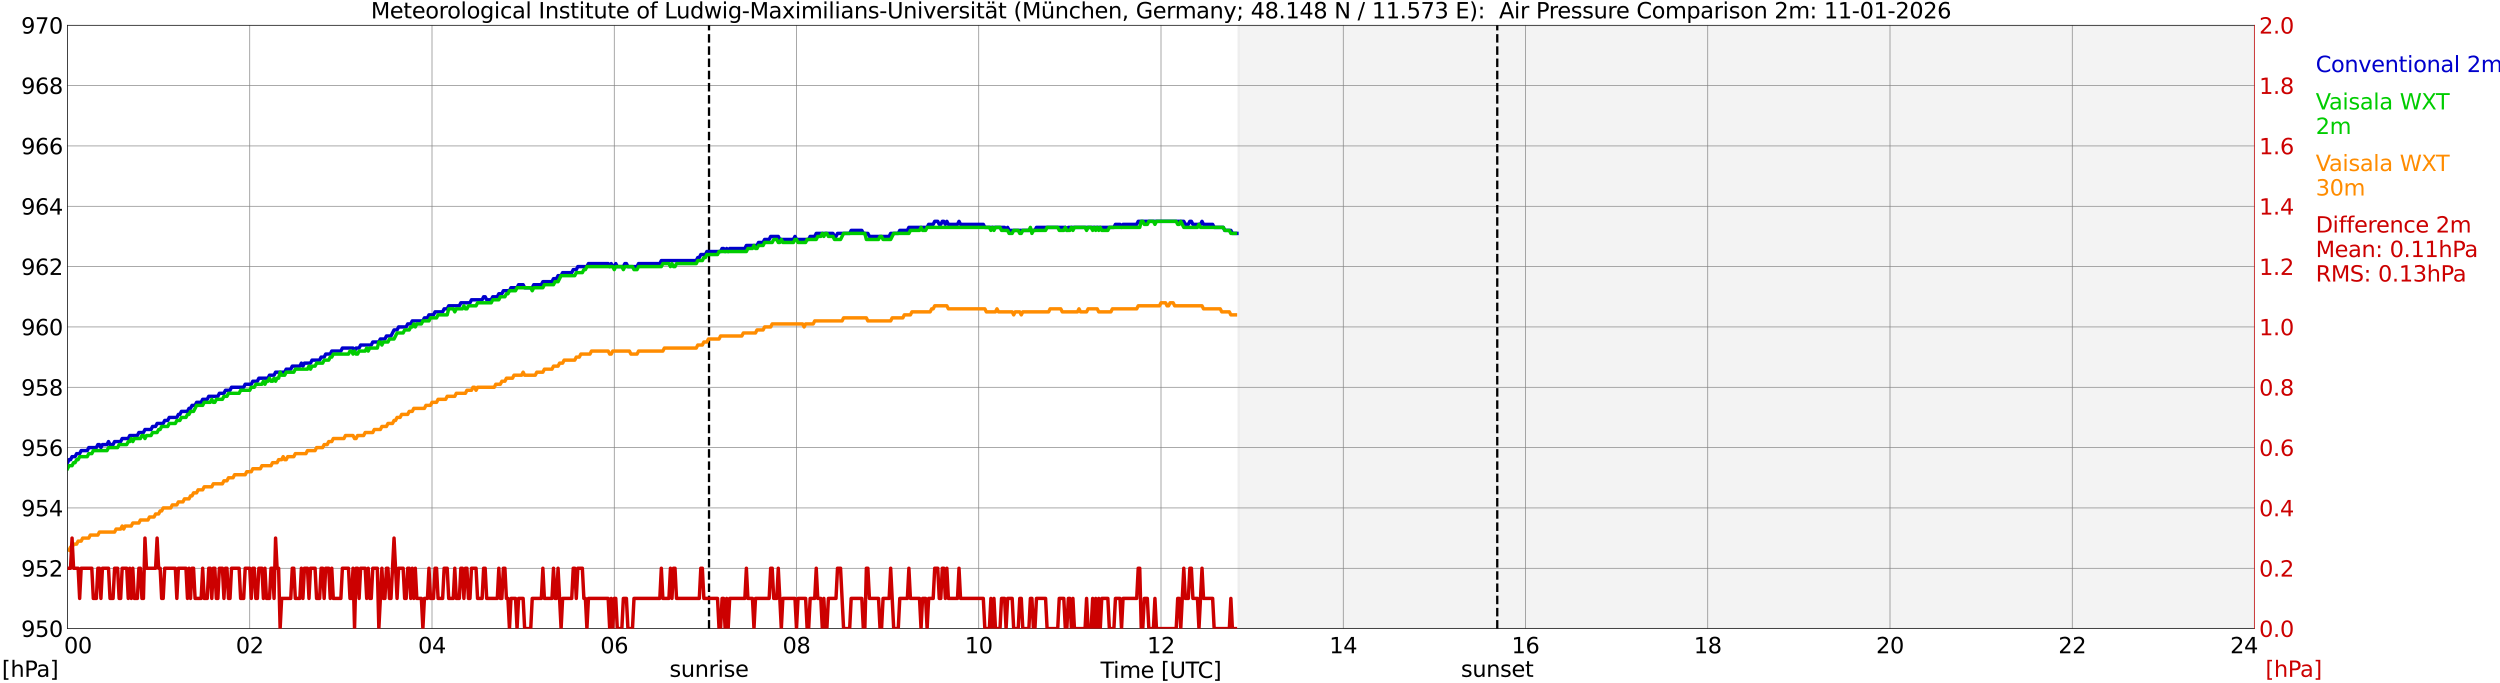 <?xml version="1.0" encoding="utf-8" standalone="no"?>
<!DOCTYPE svg PUBLIC "-//W3C//DTD SVG 1.1//EN"
  "http://www.w3.org/Graphics/SVG/1.1/DTD/svg11.dtd">
<svg xmlns:xlink="http://www.w3.org/1999/xlink" width="1085.4pt" height="296.64pt" viewBox="0 0 1085.4 296.64" xmlns="http://www.w3.org/2000/svg" version="1.1">
 <defs>
  <style type="text/css">*{stroke-linejoin: round; stroke-linecap: butt}</style>
 </defs>
 <g id="figure_1">
  <g id="patch_1">
   <path d="M 0 296.64 
L 1085.4 296.64 
L 1085.4 0 
L 0 0 
z
" style="fill: #ffffff"/>
  </g>
  <g id="axes_1">
   <g id="patch_2">
    <path d="M 29.306 272.909 
L 978.814 272.909 
L 978.814 10.976 
L 29.306 10.976 
z
" style="fill: #ffffff"/>
   </g>
   <g id="patch_3">
    <path d="M 537.688 272.909 
L 978.814 272.909 
L 978.814 10.976 
L 537.688 10.976 
z
" clip-path="url(#pc6fa8c5340)" style="fill: #d3d3d3; opacity: 0.25; stroke: #d3d3d3; stroke-linejoin: miter"/>
   </g>
   <g id="matplotlib.axis_1">
    <g id="xtick_1">
     <g id="line2d_1">
      <path d="M 29.306 272.909 
L 29.306 10.976 
" clip-path="url(#pc6fa8c5340)" style="fill: none; stroke: #808080; stroke-width: 0.3; stroke-linecap: square"/>
     </g>
     <g id="line2d_2"/>
     <g id="text_1">
      <!--    00 -->
      <g transform="translate(18.733 283.627) scale(0.095 -0.095)">
       <defs>
        <path id="DejaVuSans-20" transform="scale(0.016)"/>
        <path id="DejaVuSans-30" d="M 2034 4250 
Q 1547 4250 1301 3770 
Q 1056 3291 1056 2328 
Q 1056 1369 1301 889 
Q 1547 409 2034 409 
Q 2525 409 2770 889 
Q 3016 1369 3016 2328 
Q 3016 3291 2770 3770 
Q 2525 4250 2034 4250 
z
M 2034 4750 
Q 2819 4750 3233 4129 
Q 3647 3509 3647 2328 
Q 3647 1150 3233 529 
Q 2819 -91 2034 -91 
Q 1250 -91 836 529 
Q 422 1150 422 2328 
Q 422 3509 836 4129 
Q 1250 4750 2034 4750 
z
" transform="scale(0.016)"/>
       </defs>
       <use xlink:href="#DejaVuSans-20"/>
       <use xlink:href="#DejaVuSans-20" transform="translate(31.787 0)"/>
       <use xlink:href="#DejaVuSans-20" transform="translate(63.574 0)"/>
       <use xlink:href="#DejaVuSans-30" transform="translate(95.361 0)"/>
       <use xlink:href="#DejaVuSans-30" transform="translate(158.984 0)"/>
      </g>
     </g>
    </g>
    <g id="xtick_2">
     <g id="line2d_3">
      <path d="M 108.431 272.909 
L 108.431 10.976 
" clip-path="url(#pc6fa8c5340)" style="fill: none; stroke: #808080; stroke-width: 0.3; stroke-linecap: square"/>
     </g>
     <g id="line2d_4"/>
     <g id="text_2">
      <!-- 02 -->
      <g transform="translate(102.387 283.627) scale(0.095 -0.095)">
       <defs>
        <path id="DejaVuSans-32" d="M 1228 531 
L 3431 531 
L 3431 0 
L 469 0 
L 469 531 
Q 828 903 1448 1529 
Q 2069 2156 2228 2338 
Q 2531 2678 2651 2914 
Q 2772 3150 2772 3378 
Q 2772 3750 2511 3984 
Q 2250 4219 1831 4219 
Q 1534 4219 1204 4116 
Q 875 4013 500 3803 
L 500 4441 
Q 881 4594 1212 4672 
Q 1544 4750 1819 4750 
Q 2544 4750 2975 4387 
Q 3406 4025 3406 3419 
Q 3406 3131 3298 2873 
Q 3191 2616 2906 2266 
Q 2828 2175 2409 1742 
Q 1991 1309 1228 531 
z
" transform="scale(0.016)"/>
       </defs>
       <use xlink:href="#DejaVuSans-30"/>
       <use xlink:href="#DejaVuSans-32" transform="translate(63.623 0)"/>
      </g>
     </g>
    </g>
    <g id="xtick_3">
     <g id="line2d_5">
      <path d="M 187.557 272.909 
L 187.557 10.976 
" clip-path="url(#pc6fa8c5340)" style="fill: none; stroke: #808080; stroke-width: 0.3; stroke-linecap: square"/>
     </g>
     <g id="line2d_6"/>
     <g id="text_3">
      <!-- 04 -->
      <g transform="translate(181.513 283.627) scale(0.095 -0.095)">
       <defs>
        <path id="DejaVuSans-34" d="M 2419 4116 
L 825 1625 
L 2419 1625 
L 2419 4116 
z
M 2253 4666 
L 3047 4666 
L 3047 1625 
L 3713 1625 
L 3713 1100 
L 3047 1100 
L 3047 0 
L 2419 0 
L 2419 1100 
L 313 1100 
L 313 1709 
L 2253 4666 
z
" transform="scale(0.016)"/>
       </defs>
       <use xlink:href="#DejaVuSans-30"/>
       <use xlink:href="#DejaVuSans-34" transform="translate(63.623 0)"/>
      </g>
     </g>
    </g>
    <g id="xtick_4">
     <g id="line2d_7">
      <path d="M 266.683 272.909 
L 266.683 10.976 
" clip-path="url(#pc6fa8c5340)" style="fill: none; stroke: #808080; stroke-width: 0.3; stroke-linecap: square"/>
     </g>
     <g id="line2d_8"/>
     <g id="text_4">
      <!-- 06 -->
      <g transform="translate(260.638 283.627) scale(0.095 -0.095)">
       <defs>
        <path id="DejaVuSans-36" d="M 2113 2584 
Q 1688 2584 1439 2293 
Q 1191 2003 1191 1497 
Q 1191 994 1439 701 
Q 1688 409 2113 409 
Q 2538 409 2786 701 
Q 3034 994 3034 1497 
Q 3034 2003 2786 2293 
Q 2538 2584 2113 2584 
z
M 3366 4563 
L 3366 3988 
Q 3128 4100 2886 4159 
Q 2644 4219 2406 4219 
Q 1781 4219 1451 3797 
Q 1122 3375 1075 2522 
Q 1259 2794 1537 2939 
Q 1816 3084 2150 3084 
Q 2853 3084 3261 2657 
Q 3669 2231 3669 1497 
Q 3669 778 3244 343 
Q 2819 -91 2113 -91 
Q 1303 -91 875 529 
Q 447 1150 447 2328 
Q 447 3434 972 4092 
Q 1497 4750 2381 4750 
Q 2619 4750 2861 4703 
Q 3103 4656 3366 4563 
z
" transform="scale(0.016)"/>
       </defs>
       <use xlink:href="#DejaVuSans-30"/>
       <use xlink:href="#DejaVuSans-36" transform="translate(63.623 0)"/>
      </g>
     </g>
    </g>
    <g id="xtick_5">
     <g id="line2d_9">
      <path d="M 345.808 272.909 
L 345.808 10.976 
" clip-path="url(#pc6fa8c5340)" style="fill: none; stroke: #808080; stroke-width: 0.3; stroke-linecap: square"/>
     </g>
     <g id="line2d_10"/>
     <g id="text_5">
      <!-- 08 -->
      <g transform="translate(339.764 283.627) scale(0.095 -0.095)">
       <defs>
        <path id="DejaVuSans-38" d="M 2034 2216 
Q 1584 2216 1326 1975 
Q 1069 1734 1069 1313 
Q 1069 891 1326 650 
Q 1584 409 2034 409 
Q 2484 409 2743 651 
Q 3003 894 3003 1313 
Q 3003 1734 2745 1975 
Q 2488 2216 2034 2216 
z
M 1403 2484 
Q 997 2584 770 2862 
Q 544 3141 544 3541 
Q 544 4100 942 4425 
Q 1341 4750 2034 4750 
Q 2731 4750 3128 4425 
Q 3525 4100 3525 3541 
Q 3525 3141 3298 2862 
Q 3072 2584 2669 2484 
Q 3125 2378 3379 2068 
Q 3634 1759 3634 1313 
Q 3634 634 3220 271 
Q 2806 -91 2034 -91 
Q 1263 -91 848 271 
Q 434 634 434 1313 
Q 434 1759 690 2068 
Q 947 2378 1403 2484 
z
M 1172 3481 
Q 1172 3119 1398 2916 
Q 1625 2713 2034 2713 
Q 2441 2713 2670 2916 
Q 2900 3119 2900 3481 
Q 2900 3844 2670 4047 
Q 2441 4250 2034 4250 
Q 1625 4250 1398 4047 
Q 1172 3844 1172 3481 
z
" transform="scale(0.016)"/>
       </defs>
       <use xlink:href="#DejaVuSans-30"/>
       <use xlink:href="#DejaVuSans-38" transform="translate(63.623 0)"/>
      </g>
     </g>
    </g>
    <g id="xtick_6">
     <g id="line2d_11">
      <path d="M 424.934 272.909 
L 424.934 10.976 
" clip-path="url(#pc6fa8c5340)" style="fill: none; stroke: #808080; stroke-width: 0.3; stroke-linecap: square"/>
     </g>
     <g id="line2d_12"/>
     <g id="text_6">
      <!-- 10 -->
      <g transform="translate(418.89 283.627) scale(0.095 -0.095)">
       <defs>
        <path id="DejaVuSans-31" d="M 794 531 
L 1825 531 
L 1825 4091 
L 703 3866 
L 703 4441 
L 1819 4666 
L 2450 4666 
L 2450 531 
L 3481 531 
L 3481 0 
L 794 0 
L 794 531 
z
" transform="scale(0.016)"/>
       </defs>
       <use xlink:href="#DejaVuSans-31"/>
       <use xlink:href="#DejaVuSans-30" transform="translate(63.623 0)"/>
      </g>
     </g>
    </g>
    <g id="xtick_7">
     <g id="line2d_13">
      <path d="M 504.06 272.909 
L 504.06 10.976 
" clip-path="url(#pc6fa8c5340)" style="fill: none; stroke: #808080; stroke-width: 0.3; stroke-linecap: square"/>
     </g>
     <g id="line2d_14"/>
     <g id="text_7">
      <!-- 12 -->
      <g transform="translate(498.015 283.627) scale(0.095 -0.095)">
       <use xlink:href="#DejaVuSans-31"/>
       <use xlink:href="#DejaVuSans-32" transform="translate(63.623 0)"/>
      </g>
     </g>
    </g>
    <g id="xtick_8">
     <g id="line2d_15">
      <path d="M 583.185 272.909 
L 583.185 10.976 
" clip-path="url(#pc6fa8c5340)" style="fill: none; stroke: #808080; stroke-width: 0.3; stroke-linecap: square"/>
     </g>
     <g id="line2d_16"/>
     <g id="text_8">
      <!-- 14 -->
      <g transform="translate(577.141 283.627) scale(0.095 -0.095)">
       <use xlink:href="#DejaVuSans-31"/>
       <use xlink:href="#DejaVuSans-34" transform="translate(63.623 0)"/>
      </g>
     </g>
    </g>
    <g id="xtick_9">
     <g id="line2d_17">
      <path d="M 662.311 272.909 
L 662.311 10.976 
" clip-path="url(#pc6fa8c5340)" style="fill: none; stroke: #808080; stroke-width: 0.3; stroke-linecap: square"/>
     </g>
     <g id="line2d_18"/>
     <g id="text_9">
      <!-- 16 -->
      <g transform="translate(656.267 283.627) scale(0.095 -0.095)">
       <use xlink:href="#DejaVuSans-31"/>
       <use xlink:href="#DejaVuSans-36" transform="translate(63.623 0)"/>
      </g>
     </g>
    </g>
    <g id="xtick_10">
     <g id="line2d_19">
      <path d="M 741.437 272.909 
L 741.437 10.976 
" clip-path="url(#pc6fa8c5340)" style="fill: none; stroke: #808080; stroke-width: 0.3; stroke-linecap: square"/>
     </g>
     <g id="line2d_20"/>
     <g id="text_10">
      <!-- 18 -->
      <g transform="translate(735.392 283.627) scale(0.095 -0.095)">
       <use xlink:href="#DejaVuSans-31"/>
       <use xlink:href="#DejaVuSans-38" transform="translate(63.623 0)"/>
      </g>
     </g>
    </g>
    <g id="xtick_11">
     <g id="line2d_21">
      <path d="M 820.562 272.909 
L 820.562 10.976 
" clip-path="url(#pc6fa8c5340)" style="fill: none; stroke: #808080; stroke-width: 0.3; stroke-linecap: square"/>
     </g>
     <g id="line2d_22"/>
     <g id="text_11">
      <!-- 20 -->
      <g transform="translate(814.518 283.627) scale(0.095 -0.095)">
       <use xlink:href="#DejaVuSans-32"/>
       <use xlink:href="#DejaVuSans-30" transform="translate(63.623 0)"/>
      </g>
     </g>
    </g>
    <g id="xtick_12">
     <g id="line2d_23">
      <path d="M 899.688 272.909 
L 899.688 10.976 
" clip-path="url(#pc6fa8c5340)" style="fill: none; stroke: #808080; stroke-width: 0.3; stroke-linecap: square"/>
     </g>
     <g id="line2d_24"/>
     <g id="text_12">
      <!-- 22 -->
      <g transform="translate(893.644 283.627) scale(0.095 -0.095)">
       <use xlink:href="#DejaVuSans-32"/>
       <use xlink:href="#DejaVuSans-32" transform="translate(63.623 0)"/>
      </g>
     </g>
    </g>
    <g id="xtick_13">
     <g id="line2d_25">
      <path d="M 978.814 272.909 
L 978.814 10.976 
" clip-path="url(#pc6fa8c5340)" style="fill: none; stroke: #808080; stroke-width: 0.3; stroke-linecap: square"/>
     </g>
     <g id="line2d_26"/>
     <g id="text_13">
      <!-- 24    -->
      <g transform="translate(968.241 283.627) scale(0.095 -0.095)">
       <use xlink:href="#DejaVuSans-32"/>
       <use xlink:href="#DejaVuSans-34" transform="translate(63.623 0)"/>
       <use xlink:href="#DejaVuSans-20" transform="translate(127.246 0)"/>
       <use xlink:href="#DejaVuSans-20" transform="translate(159.033 0)"/>
       <use xlink:href="#DejaVuSans-20" transform="translate(190.82 0)"/>
      </g>
     </g>
    </g>
    <g id="text_14">
     <!-- Time [UTC] -->
     <g transform="translate(477.806 294.322) scale(0.095 -0.095)">
      <defs>
       <path id="DejaVuSans-54" d="M -19 4666 
L 3928 4666 
L 3928 4134 
L 2272 4134 
L 2272 0 
L 1638 0 
L 1638 4134 
L -19 4134 
L -19 4666 
z
" transform="scale(0.016)"/>
       <path id="DejaVuSans-69" d="M 603 3500 
L 1178 3500 
L 1178 0 
L 603 0 
L 603 3500 
z
M 603 4863 
L 1178 4863 
L 1178 4134 
L 603 4134 
L 603 4863 
z
" transform="scale(0.016)"/>
       <path id="DejaVuSans-6d" d="M 3328 2828 
Q 3544 3216 3844 3400 
Q 4144 3584 4550 3584 
Q 5097 3584 5394 3201 
Q 5691 2819 5691 2113 
L 5691 0 
L 5113 0 
L 5113 2094 
Q 5113 2597 4934 2840 
Q 4756 3084 4391 3084 
Q 3944 3084 3684 2787 
Q 3425 2491 3425 1978 
L 3425 0 
L 2847 0 
L 2847 2094 
Q 2847 2600 2669 2842 
Q 2491 3084 2119 3084 
Q 1678 3084 1418 2786 
Q 1159 2488 1159 1978 
L 1159 0 
L 581 0 
L 581 3500 
L 1159 3500 
L 1159 2956 
Q 1356 3278 1631 3431 
Q 1906 3584 2284 3584 
Q 2666 3584 2933 3390 
Q 3200 3197 3328 2828 
z
" transform="scale(0.016)"/>
       <path id="DejaVuSans-65" d="M 3597 1894 
L 3597 1613 
L 953 1613 
Q 991 1019 1311 708 
Q 1631 397 2203 397 
Q 2534 397 2845 478 
Q 3156 559 3463 722 
L 3463 178 
Q 3153 47 2828 -22 
Q 2503 -91 2169 -91 
Q 1331 -91 842 396 
Q 353 884 353 1716 
Q 353 2575 817 3079 
Q 1281 3584 2069 3584 
Q 2775 3584 3186 3129 
Q 3597 2675 3597 1894 
z
M 3022 2063 
Q 3016 2534 2758 2815 
Q 2500 3097 2075 3097 
Q 1594 3097 1305 2825 
Q 1016 2553 972 2059 
L 3022 2063 
z
" transform="scale(0.016)"/>
       <path id="DejaVuSans-5b" d="M 550 4863 
L 1875 4863 
L 1875 4416 
L 1125 4416 
L 1125 -397 
L 1875 -397 
L 1875 -844 
L 550 -844 
L 550 4863 
z
" transform="scale(0.016)"/>
       <path id="DejaVuSans-55" d="M 556 4666 
L 1191 4666 
L 1191 1831 
Q 1191 1081 1462 751 
Q 1734 422 2344 422 
Q 2950 422 3222 751 
Q 3494 1081 3494 1831 
L 3494 4666 
L 4128 4666 
L 4128 1753 
Q 4128 841 3676 375 
Q 3225 -91 2344 -91 
Q 1459 -91 1007 375 
Q 556 841 556 1753 
L 556 4666 
z
" transform="scale(0.016)"/>
       <path id="DejaVuSans-43" d="M 4122 4306 
L 4122 3641 
Q 3803 3938 3442 4084 
Q 3081 4231 2675 4231 
Q 1875 4231 1450 3742 
Q 1025 3253 1025 2328 
Q 1025 1406 1450 917 
Q 1875 428 2675 428 
Q 3081 428 3442 575 
Q 3803 722 4122 1019 
L 4122 359 
Q 3791 134 3420 21 
Q 3050 -91 2638 -91 
Q 1578 -91 968 557 
Q 359 1206 359 2328 
Q 359 3453 968 4101 
Q 1578 4750 2638 4750 
Q 3056 4750 3426 4639 
Q 3797 4528 4122 4306 
z
" transform="scale(0.016)"/>
       <path id="DejaVuSans-5d" d="M 1947 4863 
L 1947 -844 
L 622 -844 
L 622 -397 
L 1369 -397 
L 1369 4416 
L 622 4416 
L 622 4863 
L 1947 4863 
z
" transform="scale(0.016)"/>
      </defs>
      <use xlink:href="#DejaVuSans-54"/>
      <use xlink:href="#DejaVuSans-69" transform="translate(57.959 0)"/>
      <use xlink:href="#DejaVuSans-6d" transform="translate(85.742 0)"/>
      <use xlink:href="#DejaVuSans-65" transform="translate(183.154 0)"/>
      <use xlink:href="#DejaVuSans-20" transform="translate(244.678 0)"/>
      <use xlink:href="#DejaVuSans-5b" transform="translate(276.465 0)"/>
      <use xlink:href="#DejaVuSans-55" transform="translate(315.479 0)"/>
      <use xlink:href="#DejaVuSans-54" transform="translate(388.672 0)"/>
      <use xlink:href="#DejaVuSans-43" transform="translate(443.881 0)"/>
      <use xlink:href="#DejaVuSans-5d" transform="translate(513.705 0)"/>
     </g>
    </g>
   </g>
   <g id="matplotlib.axis_2">
    <g id="ytick_1">
     <g id="line2d_27">
      <path d="M 29.306 272.909 
L 978.814 272.909 
" clip-path="url(#pc6fa8c5340)" style="fill: none; stroke: #808080; stroke-width: 0.3; stroke-linecap: square"/>
     </g>
     <g id="line2d_28"/>
     <g id="text_15">
      <!-- 950 -->
      <g transform="translate(9.173 276.518) scale(0.095 -0.095)">
       <defs>
        <path id="DejaVuSans-39" d="M 703 97 
L 703 672 
Q 941 559 1184 500 
Q 1428 441 1663 441 
Q 2288 441 2617 861 
Q 2947 1281 2994 2138 
Q 2813 1869 2534 1725 
Q 2256 1581 1919 1581 
Q 1219 1581 811 2004 
Q 403 2428 403 3163 
Q 403 3881 828 4315 
Q 1253 4750 1959 4750 
Q 2769 4750 3195 4129 
Q 3622 3509 3622 2328 
Q 3622 1225 3098 567 
Q 2575 -91 1691 -91 
Q 1453 -91 1209 -44 
Q 966 3 703 97 
z
M 1959 2075 
Q 2384 2075 2632 2365 
Q 2881 2656 2881 3163 
Q 2881 3666 2632 3958 
Q 2384 4250 1959 4250 
Q 1534 4250 1286 3958 
Q 1038 3666 1038 3163 
Q 1038 2656 1286 2365 
Q 1534 2075 1959 2075 
z
" transform="scale(0.016)"/>
        <path id="DejaVuSans-35" d="M 691 4666 
L 3169 4666 
L 3169 4134 
L 1269 4134 
L 1269 2991 
Q 1406 3038 1543 3061 
Q 1681 3084 1819 3084 
Q 2600 3084 3056 2656 
Q 3513 2228 3513 1497 
Q 3513 744 3044 326 
Q 2575 -91 1722 -91 
Q 1428 -91 1123 -41 
Q 819 9 494 109 
L 494 744 
Q 775 591 1075 516 
Q 1375 441 1709 441 
Q 2250 441 2565 725 
Q 2881 1009 2881 1497 
Q 2881 1984 2565 2268 
Q 2250 2553 1709 2553 
Q 1456 2553 1204 2497 
Q 953 2441 691 2322 
L 691 4666 
z
" transform="scale(0.016)"/>
       </defs>
       <use xlink:href="#DejaVuSans-39"/>
       <use xlink:href="#DejaVuSans-35" transform="translate(63.623 0)"/>
       <use xlink:href="#DejaVuSans-30" transform="translate(127.246 0)"/>
      </g>
     </g>
    </g>
    <g id="ytick_2">
     <g id="line2d_29">
      <path d="M 29.306 246.715 
L 978.814 246.715 
" clip-path="url(#pc6fa8c5340)" style="fill: none; stroke: #808080; stroke-width: 0.3; stroke-linecap: square"/>
     </g>
     <g id="line2d_30"/>
     <g id="text_16">
      <!-- 952 -->
      <g transform="translate(9.173 250.325) scale(0.095 -0.095)">
       <use xlink:href="#DejaVuSans-39"/>
       <use xlink:href="#DejaVuSans-35" transform="translate(63.623 0)"/>
       <use xlink:href="#DejaVuSans-32" transform="translate(127.246 0)"/>
      </g>
     </g>
    </g>
    <g id="ytick_3">
     <g id="line2d_31">
      <path d="M 29.306 220.522 
L 978.814 220.522 
" clip-path="url(#pc6fa8c5340)" style="fill: none; stroke: #808080; stroke-width: 0.3; stroke-linecap: square"/>
     </g>
     <g id="line2d_32"/>
     <g id="text_17">
      <!-- 954 -->
      <g transform="translate(9.173 224.131) scale(0.095 -0.095)">
       <use xlink:href="#DejaVuSans-39"/>
       <use xlink:href="#DejaVuSans-35" transform="translate(63.623 0)"/>
       <use xlink:href="#DejaVuSans-34" transform="translate(127.246 0)"/>
      </g>
     </g>
    </g>
    <g id="ytick_4">
     <g id="line2d_33">
      <path d="M 29.306 194.329 
L 978.814 194.329 
" clip-path="url(#pc6fa8c5340)" style="fill: none; stroke: #808080; stroke-width: 0.3; stroke-linecap: square"/>
     </g>
     <g id="line2d_34"/>
     <g id="text_18">
      <!-- 956 -->
      <g transform="translate(9.173 197.938) scale(0.095 -0.095)">
       <use xlink:href="#DejaVuSans-39"/>
       <use xlink:href="#DejaVuSans-35" transform="translate(63.623 0)"/>
       <use xlink:href="#DejaVuSans-36" transform="translate(127.246 0)"/>
      </g>
     </g>
    </g>
    <g id="ytick_5">
     <g id="line2d_35">
      <path d="M 29.306 168.136 
L 978.814 168.136 
" clip-path="url(#pc6fa8c5340)" style="fill: none; stroke: #808080; stroke-width: 0.3; stroke-linecap: square"/>
     </g>
     <g id="line2d_36"/>
     <g id="text_19">
      <!-- 958 -->
      <g transform="translate(9.173 171.745) scale(0.095 -0.095)">
       <use xlink:href="#DejaVuSans-39"/>
       <use xlink:href="#DejaVuSans-35" transform="translate(63.623 0)"/>
       <use xlink:href="#DejaVuSans-38" transform="translate(127.246 0)"/>
      </g>
     </g>
    </g>
    <g id="ytick_6">
     <g id="line2d_37">
      <path d="M 29.306 141.942 
L 978.814 141.942 
" clip-path="url(#pc6fa8c5340)" style="fill: none; stroke: #808080; stroke-width: 0.3; stroke-linecap: square"/>
     </g>
     <g id="line2d_38"/>
     <g id="text_20">
      <!-- 960 -->
      <g transform="translate(9.173 145.551) scale(0.095 -0.095)">
       <use xlink:href="#DejaVuSans-39"/>
       <use xlink:href="#DejaVuSans-36" transform="translate(63.623 0)"/>
       <use xlink:href="#DejaVuSans-30" transform="translate(127.246 0)"/>
      </g>
     </g>
    </g>
    <g id="ytick_7">
     <g id="line2d_39">
      <path d="M 29.306 115.749 
L 978.814 115.749 
" clip-path="url(#pc6fa8c5340)" style="fill: none; stroke: #808080; stroke-width: 0.3; stroke-linecap: square"/>
     </g>
     <g id="line2d_40"/>
     <g id="text_21">
      <!-- 962 -->
      <g transform="translate(9.173 119.358) scale(0.095 -0.095)">
       <use xlink:href="#DejaVuSans-39"/>
       <use xlink:href="#DejaVuSans-36" transform="translate(63.623 0)"/>
       <use xlink:href="#DejaVuSans-32" transform="translate(127.246 0)"/>
      </g>
     </g>
    </g>
    <g id="ytick_8">
     <g id="line2d_41">
      <path d="M 29.306 89.556 
L 978.814 89.556 
" clip-path="url(#pc6fa8c5340)" style="fill: none; stroke: #808080; stroke-width: 0.3; stroke-linecap: square"/>
     </g>
     <g id="line2d_42"/>
     <g id="text_22">
      <!-- 964 -->
      <g transform="translate(9.173 93.165) scale(0.095 -0.095)">
       <use xlink:href="#DejaVuSans-39"/>
       <use xlink:href="#DejaVuSans-36" transform="translate(63.623 0)"/>
       <use xlink:href="#DejaVuSans-34" transform="translate(127.246 0)"/>
      </g>
     </g>
    </g>
    <g id="ytick_9">
     <g id="line2d_43">
      <path d="M 29.306 63.362 
L 978.814 63.362 
" clip-path="url(#pc6fa8c5340)" style="fill: none; stroke: #808080; stroke-width: 0.3; stroke-linecap: square"/>
     </g>
     <g id="line2d_44"/>
     <g id="text_23">
      <!-- 966 -->
      <g transform="translate(9.173 66.972) scale(0.095 -0.095)">
       <use xlink:href="#DejaVuSans-39"/>
       <use xlink:href="#DejaVuSans-36" transform="translate(63.623 0)"/>
       <use xlink:href="#DejaVuSans-36" transform="translate(127.246 0)"/>
      </g>
     </g>
    </g>
    <g id="ytick_10">
     <g id="line2d_45">
      <path d="M 29.306 37.169 
L 978.814 37.169 
" clip-path="url(#pc6fa8c5340)" style="fill: none; stroke: #808080; stroke-width: 0.3; stroke-linecap: square"/>
     </g>
     <g id="line2d_46"/>
     <g id="text_24">
      <!-- 968 -->
      <g transform="translate(9.173 40.778) scale(0.095 -0.095)">
       <use xlink:href="#DejaVuSans-39"/>
       <use xlink:href="#DejaVuSans-36" transform="translate(63.623 0)"/>
       <use xlink:href="#DejaVuSans-38" transform="translate(127.246 0)"/>
      </g>
     </g>
    </g>
    <g id="ytick_11">
     <g id="line2d_47">
      <path d="M 29.306 10.976 
L 978.814 10.976 
" clip-path="url(#pc6fa8c5340)" style="fill: none; stroke: #808080; stroke-width: 0.3; stroke-linecap: square"/>
     </g>
     <g id="line2d_48"/>
     <g id="text_25">
      <!-- 970 -->
      <g transform="translate(9.173 14.585) scale(0.095 -0.095)">
       <defs>
        <path id="DejaVuSans-37" d="M 525 4666 
L 3525 4666 
L 3525 4397 
L 1831 0 
L 1172 0 
L 2766 4134 
L 525 4134 
L 525 4666 
z
" transform="scale(0.016)"/>
       </defs>
       <use xlink:href="#DejaVuSans-39"/>
       <use xlink:href="#DejaVuSans-37" transform="translate(63.623 0)"/>
       <use xlink:href="#DejaVuSans-30" transform="translate(127.246 0)"/>
      </g>
     </g>
    </g>
   </g>
   <g id="line2d_49">
    <path d="M 307.828 272.909 
L 307.828 10.976 
" clip-path="url(#pc6fa8c5340)" style="fill: none; stroke-dasharray: 3.7,1.6; stroke-dashoffset: 0; stroke: #000000"/>
   </g>
   <g id="line2d_50">
    <path d="M 650.047 272.909 
L 650.047 10.976 
" clip-path="url(#pc6fa8c5340)" style="fill: none; stroke-dasharray: 3.7,1.6; stroke-dashoffset: 0; stroke: #000000"/>
   </g>
   <g id="line2d_51">
    <path d="M 29.306 200.877 
L 29.965 199.568 
L 30.625 199.568 
L 31.284 198.258 
L 32.603 198.258 
L 33.262 196.948 
L 34.581 196.948 
L 35.24 195.639 
L 37.878 195.639 
L 38.537 194.329 
L 41.834 194.329 
L 42.493 193.019 
L 43.153 193.019 
L 43.812 194.329 
L 44.472 193.019 
L 46.45 193.019 
L 47.109 191.71 
L 47.768 193.019 
L 49.087 193.019 
L 49.747 191.71 
L 52.384 191.71 
L 53.043 190.4 
L 55.681 190.4 
L 56.34 189.09 
L 59.637 189.09 
L 60.297 187.781 
L 62.275 187.781 
L 62.934 186.471 
L 65.572 186.471 
L 66.231 185.161 
L 67.55 185.161 
L 68.209 183.852 
L 70.847 183.852 
L 71.506 182.542 
L 72.825 182.542 
L 73.484 181.232 
L 76.781 181.232 
L 77.441 179.923 
L 78.1 179.923 
L 78.759 178.613 
L 81.397 178.613 
L 82.056 177.303 
L 82.716 177.303 
L 83.375 175.994 
L 84.694 175.994 
L 85.353 174.684 
L 87.331 174.684 
L 87.991 173.374 
L 89.969 173.374 
L 90.628 172.065 
L 94.584 172.065 
L 95.244 170.755 
L 97.222 170.755 
L 97.881 169.445 
L 99.86 169.445 
L 100.519 168.136 
L 105.794 168.136 
L 106.453 166.826 
L 109.091 166.826 
L 109.75 165.516 
L 111.728 165.516 
L 112.388 164.207 
L 116.344 164.207 
L 117.003 162.897 
L 118.982 162.897 
L 119.641 161.587 
L 123.597 161.587 
L 124.257 160.278 
L 126.235 160.278 
L 126.894 158.968 
L 130.191 158.968 
L 130.85 157.658 
L 131.51 158.968 
L 132.169 157.658 
L 134.807 157.658 
L 135.466 156.349 
L 138.763 156.349 
L 139.422 155.039 
L 140.741 155.039 
L 141.4 153.729 
L 143.379 153.729 
L 144.038 152.42 
L 147.994 152.42 
L 148.654 151.11 
L 153.269 151.11 
L 153.929 152.42 
L 154.588 151.11 
L 155.907 151.11 
L 156.566 149.8 
L 161.182 149.8 
L 161.841 148.491 
L 164.479 148.491 
L 165.138 147.181 
L 167.116 147.181 
L 167.776 145.871 
L 169.754 145.871 
L 171.073 143.252 
L 172.391 143.252 
L 173.051 141.942 
L 176.348 141.942 
L 177.007 140.633 
L 178.326 140.633 
L 178.985 139.323 
L 183.601 139.323 
L 184.26 138.013 
L 185.579 138.013 
L 186.238 136.704 
L 188.216 136.704 
L 188.876 135.394 
L 192.173 135.394 
L 192.832 134.084 
L 194.151 134.084 
L 194.81 132.775 
L 199.426 132.775 
L 200.085 131.465 
L 204.042 131.465 
L 204.701 130.155 
L 209.317 130.155 
L 209.976 128.846 
L 210.635 128.846 
L 211.295 130.155 
L 213.273 130.155 
L 213.932 128.846 
L 215.91 128.846 
L 216.57 127.536 
L 217.889 127.536 
L 218.548 126.226 
L 221.186 126.226 
L 221.845 124.917 
L 224.482 124.917 
L 225.142 123.607 
L 227.12 123.607 
L 227.779 124.917 
L 231.076 124.917 
L 231.736 123.607 
L 235.033 123.607 
L 235.692 122.297 
L 239.648 122.297 
L 240.308 120.988 
L 241.626 120.988 
L 242.286 119.678 
L 243.604 119.678 
L 244.264 118.368 
L 248.22 118.368 
L 248.88 117.059 
L 250.198 117.059 
L 250.858 115.749 
L 254.814 115.749 
L 255.473 114.439 
L 264.045 114.439 
L 264.705 115.749 
L 265.364 114.439 
L 266.023 115.749 
L 266.683 115.749 
L 267.342 114.439 
L 268.002 115.749 
L 270.639 115.749 
L 271.298 114.439 
L 271.958 114.439 
L 272.617 115.749 
L 276.573 115.749 
L 277.233 114.439 
L 286.464 114.439 
L 287.124 113.13 
L 302.289 113.13 
L 302.949 111.82 
L 303.608 111.82 
L 304.267 110.51 
L 306.246 110.51 
L 306.905 109.201 
L 312.839 109.201 
L 313.499 107.891 
L 314.158 107.891 
L 314.818 109.201 
L 315.477 107.891 
L 316.136 109.201 
L 316.796 107.891 
L 323.39 107.891 
L 324.049 106.581 
L 328.665 106.581 
L 329.324 105.272 
L 331.302 105.272 
L 331.961 103.962 
L 333.94 103.962 
L 334.599 102.652 
L 337.896 102.652 
L 338.555 103.962 
L 344.49 103.962 
L 345.149 102.652 
L 345.808 103.962 
L 351.083 103.962 
L 351.743 102.652 
L 353.721 102.652 
L 354.38 101.343 
L 361.634 101.343 
L 362.293 102.652 
L 362.952 102.652 
L 363.612 101.343 
L 368.887 101.343 
L 369.546 100.033 
L 374.162 100.033 
L 374.821 101.343 
L 376.799 101.343 
L 377.459 102.652 
L 386.031 102.652 
L 386.69 101.343 
L 389.987 101.343 
L 390.646 100.033 
L 393.943 100.033 
L 394.603 98.723 
L 402.515 98.723 
L 403.175 97.414 
L 405.153 97.414 
L 405.812 96.104 
L 407.131 96.104 
L 407.79 97.414 
L 408.45 97.414 
L 409.109 96.104 
L 409.768 96.104 
L 410.428 97.414 
L 411.087 96.104 
L 411.746 97.414 
L 415.703 97.414 
L 416.362 96.104 
L 417.022 97.414 
L 426.912 97.414 
L 427.572 98.723 
L 436.144 98.723 
L 436.803 100.033 
L 437.462 98.723 
L 438.122 100.033 
L 449.331 100.033 
L 449.991 98.723 
L 462.519 98.723 
L 463.178 100.033 
L 463.838 98.723 
L 483.619 98.723 
L 484.278 97.414 
L 486.256 97.414 
L 486.916 98.723 
L 487.575 97.414 
L 493.51 97.414 
L 494.169 96.104 
L 513.95 96.104 
L 514.61 97.414 
L 515.929 97.414 
L 516.588 96.104 
L 517.247 96.104 
L 517.907 97.414 
L 521.204 97.414 
L 521.863 96.104 
L 522.522 97.414 
L 526.479 97.414 
L 527.138 98.723 
L 531.094 98.723 
L 531.754 100.033 
L 534.391 100.033 
L 535.051 101.343 
L 537.029 101.343 
L 537.029 101.343 
" clip-path="url(#pc6fa8c5340)" style="fill: none; stroke: #0000cc; stroke-width: 1.5; stroke-linecap: square"/>
   </g>
   <g id="line2d_52">
    <path d="M 29.306 203.497 
L 29.965 202.187 
L 31.284 202.187 
L 31.943 200.877 
L 32.603 200.877 
L 33.262 199.568 
L 33.921 199.568 
L 34.581 198.258 
L 37.878 198.258 
L 38.537 196.948 
L 39.856 196.948 
L 40.515 195.639 
L 46.45 195.639 
L 47.109 194.329 
L 51.065 194.329 
L 51.725 193.019 
L 55.022 193.019 
L 55.681 191.71 
L 56.34 191.71 
L 57 190.4 
L 57.659 191.71 
L 58.319 190.4 
L 60.956 190.4 
L 61.615 189.09 
L 62.275 189.09 
L 62.934 190.4 
L 63.594 189.09 
L 65.572 189.09 
L 66.231 187.781 
L 68.209 187.781 
L 68.869 186.471 
L 69.528 186.471 
L 70.187 185.161 
L 72.825 185.161 
L 73.484 183.852 
L 76.122 183.852 
L 76.781 182.542 
L 78.1 182.542 
L 78.759 181.232 
L 80.737 181.232 
L 81.397 179.923 
L 82.056 179.923 
L 82.716 178.613 
L 84.034 178.613 
L 85.353 175.994 
L 87.991 175.994 
L 88.65 174.684 
L 91.288 174.684 
L 91.947 173.374 
L 92.606 174.684 
L 93.266 174.684 
L 93.925 173.374 
L 96.563 173.374 
L 97.222 172.065 
L 98.541 172.065 
L 99.2 170.755 
L 103.816 170.755 
L 104.475 169.445 
L 108.431 169.445 
L 109.091 168.136 
L 110.41 168.136 
L 111.069 166.826 
L 113.707 166.826 
L 114.366 165.516 
L 115.025 166.826 
L 115.685 165.516 
L 116.344 165.516 
L 117.003 164.207 
L 117.663 165.516 
L 118.322 165.516 
L 118.982 164.207 
L 119.641 165.516 
L 120.3 164.207 
L 120.96 164.207 
L 121.619 161.587 
L 122.278 162.897 
L 123.597 162.897 
L 124.257 161.587 
L 127.553 161.587 
L 128.213 160.278 
L 133.488 160.278 
L 134.147 158.968 
L 134.807 160.278 
L 135.466 158.968 
L 136.785 158.968 
L 137.444 157.658 
L 140.082 157.658 
L 140.741 156.349 
L 142.719 156.349 
L 143.379 155.039 
L 144.038 155.039 
L 144.697 153.729 
L 151.291 153.729 
L 151.951 152.42 
L 152.61 152.42 
L 153.269 153.729 
L 153.929 152.42 
L 154.588 153.729 
L 155.247 153.729 
L 155.907 152.42 
L 158.544 152.42 
L 159.204 151.11 
L 159.863 152.42 
L 160.523 151.11 
L 163.819 151.11 
L 164.479 148.491 
L 165.138 148.491 
L 165.798 149.8 
L 166.457 148.491 
L 168.435 148.491 
L 169.094 147.181 
L 171.073 147.181 
L 172.391 144.562 
L 175.029 144.562 
L 175.688 143.252 
L 177.666 143.252 
L 178.326 141.942 
L 178.985 141.942 
L 179.645 140.633 
L 180.304 141.942 
L 180.963 140.633 
L 182.941 140.633 
L 183.601 139.323 
L 186.238 139.323 
L 186.898 138.013 
L 189.535 138.013 
L 190.195 136.704 
L 194.151 136.704 
L 194.81 134.084 
L 196.788 134.084 
L 197.448 135.394 
L 198.107 134.084 
L 200.745 134.084 
L 201.404 132.775 
L 202.063 134.084 
L 202.723 134.084 
L 203.382 132.775 
L 206.679 132.775 
L 207.339 131.465 
L 213.273 131.465 
L 213.932 130.155 
L 216.57 130.155 
L 217.229 128.846 
L 219.207 128.846 
L 219.867 127.536 
L 220.526 127.536 
L 221.186 126.226 
L 223.823 126.226 
L 224.482 124.917 
L 230.417 124.917 
L 231.076 126.226 
L 231.736 124.917 
L 235.692 124.917 
L 236.351 123.607 
L 240.308 123.607 
L 240.967 122.297 
L 242.286 122.297 
L 243.604 119.678 
L 249.539 119.678 
L 250.198 118.368 
L 252.836 118.368 
L 253.495 117.059 
L 254.155 117.059 
L 254.814 115.749 
L 266.023 115.749 
L 266.683 117.059 
L 267.342 115.749 
L 269.98 115.749 
L 270.639 117.059 
L 271.298 115.749 
L 274.595 115.749 
L 275.255 117.059 
L 276.573 117.059 
L 277.233 115.749 
L 287.124 115.749 
L 287.783 114.439 
L 290.42 114.439 
L 291.08 115.749 
L 291.739 114.439 
L 292.399 115.749 
L 293.058 115.749 
L 293.717 114.439 
L 302.289 114.439 
L 302.949 113.13 
L 304.927 113.13 
L 305.586 111.82 
L 306.246 111.82 
L 306.905 110.51 
L 311.521 110.51 
L 312.18 109.201 
L 324.049 109.201 
L 324.708 107.891 
L 326.686 107.891 
L 327.346 106.581 
L 328.005 107.891 
L 328.665 107.891 
L 329.324 106.581 
L 331.302 106.581 
L 331.961 105.272 
L 335.258 105.272 
L 335.918 103.962 
L 337.236 103.962 
L 337.896 105.272 
L 338.555 105.272 
L 339.215 103.962 
L 339.874 105.272 
L 344.49 105.272 
L 345.149 103.962 
L 345.808 103.962 
L 346.468 105.272 
L 349.765 105.272 
L 350.424 103.962 
L 354.38 103.962 
L 355.04 102.652 
L 356.359 102.652 
L 357.018 101.343 
L 357.677 102.652 
L 358.337 101.343 
L 358.996 101.343 
L 359.655 102.652 
L 361.634 102.652 
L 362.293 103.962 
L 364.93 103.962 
L 366.249 101.343 
L 375.481 101.343 
L 376.14 103.962 
L 381.415 103.962 
L 382.074 102.652 
L 382.734 102.652 
L 383.393 103.962 
L 386.69 103.962 
L 388.009 101.343 
L 394.603 101.343 
L 395.262 100.033 
L 399.218 100.033 
L 399.878 98.723 
L 400.537 100.033 
L 401.856 100.033 
L 402.515 98.723 
L 429.55 98.723 
L 430.209 100.033 
L 430.869 98.723 
L 431.528 100.033 
L 432.187 98.723 
L 434.165 98.723 
L 434.825 100.033 
L 437.462 100.033 
L 438.122 101.343 
L 439.44 101.343 
L 440.1 100.033 
L 442.078 100.033 
L 442.737 101.343 
L 443.397 101.343 
L 444.056 100.033 
L 446.694 100.033 
L 447.353 98.723 
L 448.012 101.343 
L 448.672 100.033 
L 453.947 100.033 
L 454.606 98.723 
L 459.222 98.723 
L 459.881 100.033 
L 461.859 100.033 
L 462.519 98.723 
L 463.178 100.033 
L 464.497 100.033 
L 465.156 98.723 
L 465.816 100.033 
L 466.475 98.723 
L 471.091 98.723 
L 471.75 100.033 
L 472.409 98.723 
L 473.728 98.723 
L 474.388 100.033 
L 475.047 98.723 
L 475.706 100.033 
L 476.366 98.723 
L 477.025 100.033 
L 477.685 98.723 
L 478.344 100.033 
L 480.981 100.033 
L 481.641 98.723 
L 494.828 98.723 
L 495.488 96.104 
L 496.147 96.104 
L 496.807 97.414 
L 498.125 97.414 
L 498.785 96.104 
L 500.763 96.104 
L 501.422 97.414 
L 502.082 96.104 
L 510.654 96.104 
L 511.313 97.414 
L 511.972 97.414 
L 512.632 96.104 
L 513.95 98.723 
L 519.885 98.723 
L 520.544 97.414 
L 521.204 98.723 
L 531.094 98.723 
L 531.754 100.033 
L 533.732 100.033 
L 534.391 101.343 
L 536.369 101.343 
L 536.369 101.343 
" clip-path="url(#pc6fa8c5340)" style="fill: none; stroke: #00cc00; stroke-width: 1.5; stroke-linecap: square"/>
   </g>
   <g id="line2d_53">
    <path d="M 29.965 238.857 
L 30.625 237.548 
L 31.284 237.548 
L 31.943 236.238 
L 33.262 236.238 
L 33.921 234.928 
L 35.24 234.928 
L 35.9 233.619 
L 38.537 233.619 
L 39.197 232.309 
L 42.493 232.309 
L 43.153 231 
L 49.747 231 
L 50.406 229.69 
L 52.384 229.69 
L 53.043 228.38 
L 53.703 229.69 
L 54.362 228.38 
L 57 228.38 
L 57.659 227.071 
L 60.297 227.071 
L 60.956 225.761 
L 64.253 225.761 
L 64.912 224.451 
L 66.89 224.451 
L 67.55 223.142 
L 68.869 223.142 
L 69.528 221.832 
L 70.187 221.832 
L 70.847 220.522 
L 74.144 220.522 
L 74.803 219.213 
L 76.781 219.213 
L 77.441 217.903 
L 79.419 217.903 
L 80.078 216.593 
L 82.056 216.593 
L 82.716 215.284 
L 83.375 215.284 
L 84.034 213.974 
L 85.353 213.974 
L 86.013 212.664 
L 87.991 212.664 
L 88.65 211.355 
L 91.947 211.355 
L 92.606 210.045 
L 96.563 210.045 
L 97.222 208.735 
L 98.541 208.735 
L 99.2 207.426 
L 101.178 207.426 
L 101.838 206.116 
L 106.453 206.116 
L 107.113 204.806 
L 109.091 204.806 
L 109.75 203.497 
L 113.047 203.497 
L 113.707 202.187 
L 117.663 202.187 
L 118.322 200.877 
L 120.3 200.877 
L 120.96 199.568 
L 122.278 199.568 
L 122.938 198.258 
L 123.597 199.568 
L 124.257 199.568 
L 124.916 198.258 
L 127.553 198.258 
L 128.213 196.948 
L 132.829 196.948 
L 133.488 195.639 
L 136.785 195.639 
L 137.444 194.329 
L 140.082 194.329 
L 140.741 193.019 
L 142.06 193.019 
L 142.719 191.71 
L 144.038 191.71 
L 144.697 190.4 
L 149.313 190.4 
L 149.972 189.09 
L 153.269 189.09 
L 153.929 190.4 
L 154.588 190.4 
L 155.247 189.09 
L 157.885 189.09 
L 158.544 187.781 
L 161.841 187.781 
L 162.501 186.471 
L 165.138 186.471 
L 165.798 185.161 
L 167.776 185.161 
L 168.435 183.852 
L 170.413 183.852 
L 171.073 182.542 
L 171.732 182.542 
L 172.391 181.232 
L 173.71 181.232 
L 174.37 179.923 
L 177.007 179.923 
L 177.666 178.613 
L 178.985 178.613 
L 179.645 177.303 
L 184.26 177.303 
L 184.92 175.994 
L 186.898 175.994 
L 187.557 174.684 
L 189.535 174.684 
L 190.195 173.374 
L 193.492 173.374 
L 194.151 172.065 
L 197.448 172.065 
L 198.107 170.755 
L 202.063 170.755 
L 202.723 169.445 
L 204.701 169.445 
L 205.36 168.136 
L 206.02 168.136 
L 206.679 169.445 
L 207.339 168.136 
L 214.592 168.136 
L 215.251 166.826 
L 217.229 166.826 
L 217.889 165.516 
L 219.207 165.516 
L 219.867 164.207 
L 222.504 164.207 
L 223.164 162.897 
L 226.461 162.897 
L 227.12 161.587 
L 227.779 162.897 
L 232.395 162.897 
L 233.054 161.587 
L 235.692 161.587 
L 236.351 160.278 
L 239.648 160.278 
L 240.308 158.968 
L 242.286 158.968 
L 242.945 157.658 
L 244.264 157.658 
L 244.923 156.349 
L 249.539 156.349 
L 250.198 155.039 
L 251.517 155.039 
L 252.176 153.729 
L 256.133 153.729 
L 256.792 152.42 
L 264.045 152.42 
L 264.705 153.729 
L 265.364 153.729 
L 266.023 152.42 
L 273.277 152.42 
L 273.936 153.729 
L 276.573 153.729 
L 277.233 152.42 
L 287.783 152.42 
L 288.442 151.11 
L 302.289 151.11 
L 302.949 149.8 
L 304.927 149.8 
L 305.586 148.491 
L 306.905 148.491 
L 307.564 147.181 
L 312.18 147.181 
L 312.839 145.871 
L 322.071 145.871 
L 322.73 144.562 
L 328.005 144.562 
L 328.665 143.252 
L 331.302 143.252 
L 331.961 141.942 
L 334.599 141.942 
L 335.258 140.633 
L 348.446 140.633 
L 349.105 141.942 
L 349.765 140.633 
L 353.062 140.633 
L 353.721 139.323 
L 365.59 139.323 
L 366.249 138.013 
L 376.14 138.013 
L 376.799 139.323 
L 386.69 139.323 
L 387.349 138.013 
L 391.965 138.013 
L 392.624 136.704 
L 395.262 136.704 
L 395.921 135.394 
L 403.834 135.394 
L 404.493 134.084 
L 405.153 134.084 
L 405.812 132.775 
L 411.087 132.775 
L 411.746 134.084 
L 427.572 134.084 
L 428.231 135.394 
L 432.187 135.394 
L 432.847 134.084 
L 433.506 135.394 
L 439.44 135.394 
L 440.1 136.704 
L 440.759 135.394 
L 442.737 135.394 
L 443.397 136.704 
L 444.056 135.394 
L 455.266 135.394 
L 455.925 134.084 
L 460.541 134.084 
L 461.2 135.394 
L 467.794 135.394 
L 468.453 134.084 
L 469.113 135.394 
L 471.75 135.394 
L 472.409 134.084 
L 476.366 134.084 
L 477.025 135.394 
L 482.3 135.394 
L 482.96 134.084 
L 493.51 134.084 
L 494.169 132.775 
L 503.4 132.775 
L 504.06 131.465 
L 506.038 131.465 
L 506.697 132.775 
L 507.357 132.775 
L 508.016 131.465 
L 509.335 131.465 
L 509.994 132.775 
L 521.863 132.775 
L 522.522 134.084 
L 529.776 134.084 
L 530.435 135.394 
L 533.732 135.394 
L 534.391 136.704 
L 536.369 136.704 
L 536.369 136.704 
" clip-path="url(#pc6fa8c5340)" style="fill: none; stroke: #ff8c00; stroke-width: 1.5; stroke-linecap: square"/>
   </g>
   <g id="patch_4">
    <path d="M 29.306 272.909 
L 29.306 10.976 
" style="fill: none; stroke: #000000; stroke-width: 0.3; stroke-linejoin: miter; stroke-linecap: square"/>
   </g>
   <g id="patch_5">
    <path d="M 29.306 272.909 
L 978.814 272.909 
" style="fill: none; stroke: #000000; stroke-width: 0.3; stroke-linejoin: miter; stroke-linecap: square"/>
   </g>
   <g id="patch_6">
    <path d="M 29.306 10.976 
L 978.814 10.976 
" style="fill: none; stroke: #000000; stroke-width: 0.3; stroke-linejoin: miter; stroke-linecap: square"/>
   </g>
   <g id="text_26">
    <!-- sunrise -->
    <g transform="translate(290.664 293.863) scale(0.095 -0.095)">
     <defs>
      <path id="DejaVuSans-73" d="M 2834 3397 
L 2834 2853 
Q 2591 2978 2328 3040 
Q 2066 3103 1784 3103 
Q 1356 3103 1142 2972 
Q 928 2841 928 2578 
Q 928 2378 1081 2264 
Q 1234 2150 1697 2047 
L 1894 2003 
Q 2506 1872 2764 1633 
Q 3022 1394 3022 966 
Q 3022 478 2636 193 
Q 2250 -91 1575 -91 
Q 1294 -91 989 -36 
Q 684 19 347 128 
L 347 722 
Q 666 556 975 473 
Q 1284 391 1588 391 
Q 1994 391 2212 530 
Q 2431 669 2431 922 
Q 2431 1156 2273 1281 
Q 2116 1406 1581 1522 
L 1381 1569 
Q 847 1681 609 1914 
Q 372 2147 372 2553 
Q 372 3047 722 3315 
Q 1072 3584 1716 3584 
Q 2034 3584 2315 3537 
Q 2597 3491 2834 3397 
z
" transform="scale(0.016)"/>
      <path id="DejaVuSans-75" d="M 544 1381 
L 544 3500 
L 1119 3500 
L 1119 1403 
Q 1119 906 1312 657 
Q 1506 409 1894 409 
Q 2359 409 2629 706 
Q 2900 1003 2900 1516 
L 2900 3500 
L 3475 3500 
L 3475 0 
L 2900 0 
L 2900 538 
Q 2691 219 2414 64 
Q 2138 -91 1772 -91 
Q 1169 -91 856 284 
Q 544 659 544 1381 
z
M 1991 3584 
L 1991 3584 
z
" transform="scale(0.016)"/>
      <path id="DejaVuSans-6e" d="M 3513 2113 
L 3513 0 
L 2938 0 
L 2938 2094 
Q 2938 2591 2744 2837 
Q 2550 3084 2163 3084 
Q 1697 3084 1428 2787 
Q 1159 2491 1159 1978 
L 1159 0 
L 581 0 
L 581 3500 
L 1159 3500 
L 1159 2956 
Q 1366 3272 1645 3428 
Q 1925 3584 2291 3584 
Q 2894 3584 3203 3211 
Q 3513 2838 3513 2113 
z
" transform="scale(0.016)"/>
      <path id="DejaVuSans-72" d="M 2631 2963 
Q 2534 3019 2420 3045 
Q 2306 3072 2169 3072 
Q 1681 3072 1420 2755 
Q 1159 2438 1159 1844 
L 1159 0 
L 581 0 
L 581 3500 
L 1159 3500 
L 1159 2956 
Q 1341 3275 1631 3429 
Q 1922 3584 2338 3584 
Q 2397 3584 2469 3576 
Q 2541 3569 2628 3553 
L 2631 2963 
z
" transform="scale(0.016)"/>
     </defs>
     <use xlink:href="#DejaVuSans-73"/>
     <use xlink:href="#DejaVuSans-75" transform="translate(52.1 0)"/>
     <use xlink:href="#DejaVuSans-6e" transform="translate(115.479 0)"/>
     <use xlink:href="#DejaVuSans-72" transform="translate(178.857 0)"/>
     <use xlink:href="#DejaVuSans-69" transform="translate(219.971 0)"/>
     <use xlink:href="#DejaVuSans-73" transform="translate(247.754 0)"/>
     <use xlink:href="#DejaVuSans-65" transform="translate(299.854 0)"/>
    </g>
   </g>
   <g id="text_27">
    <!-- sunset -->
    <g transform="translate(634.292 293.863) scale(0.095 -0.095)">
     <defs>
      <path id="DejaVuSans-74" d="M 1172 4494 
L 1172 3500 
L 2356 3500 
L 2356 3053 
L 1172 3053 
L 1172 1153 
Q 1172 725 1289 603 
Q 1406 481 1766 481 
L 2356 481 
L 2356 0 
L 1766 0 
Q 1100 0 847 248 
Q 594 497 594 1153 
L 594 3053 
L 172 3053 
L 172 3500 
L 594 3500 
L 594 4494 
L 1172 4494 
z
" transform="scale(0.016)"/>
     </defs>
     <use xlink:href="#DejaVuSans-73"/>
     <use xlink:href="#DejaVuSans-75" transform="translate(52.1 0)"/>
     <use xlink:href="#DejaVuSans-6e" transform="translate(115.479 0)"/>
     <use xlink:href="#DejaVuSans-73" transform="translate(178.857 0)"/>
     <use xlink:href="#DejaVuSans-65" transform="translate(230.957 0)"/>
     <use xlink:href="#DejaVuSans-74" transform="translate(292.48 0)"/>
    </g>
   </g>
   <g id="text_28">
    <!-- [hPa] -->
    <g transform="translate(0.821 293.863) scale(0.095 -0.095)">
     <defs>
      <path id="DejaVuSans-68" d="M 3513 2113 
L 3513 0 
L 2938 0 
L 2938 2094 
Q 2938 2591 2744 2837 
Q 2550 3084 2163 3084 
Q 1697 3084 1428 2787 
Q 1159 2491 1159 1978 
L 1159 0 
L 581 0 
L 581 4863 
L 1159 4863 
L 1159 2956 
Q 1366 3272 1645 3428 
Q 1925 3584 2291 3584 
Q 2894 3584 3203 3211 
Q 3513 2838 3513 2113 
z
" transform="scale(0.016)"/>
      <path id="DejaVuSans-50" d="M 1259 4147 
L 1259 2394 
L 2053 2394 
Q 2494 2394 2734 2622 
Q 2975 2850 2975 3272 
Q 2975 3691 2734 3919 
Q 2494 4147 2053 4147 
L 1259 4147 
z
M 628 4666 
L 2053 4666 
Q 2838 4666 3239 4311 
Q 3641 3956 3641 3272 
Q 3641 2581 3239 2228 
Q 2838 1875 2053 1875 
L 1259 1875 
L 1259 0 
L 628 0 
L 628 4666 
z
" transform="scale(0.016)"/>
      <path id="DejaVuSans-61" d="M 2194 1759 
Q 1497 1759 1228 1600 
Q 959 1441 959 1056 
Q 959 750 1161 570 
Q 1363 391 1709 391 
Q 2188 391 2477 730 
Q 2766 1069 2766 1631 
L 2766 1759 
L 2194 1759 
z
M 3341 1997 
L 3341 0 
L 2766 0 
L 2766 531 
Q 2569 213 2275 61 
Q 1981 -91 1556 -91 
Q 1019 -91 701 211 
Q 384 513 384 1019 
Q 384 1609 779 1909 
Q 1175 2209 1959 2209 
L 2766 2209 
L 2766 2266 
Q 2766 2663 2505 2880 
Q 2244 3097 1772 3097 
Q 1472 3097 1187 3025 
Q 903 2953 641 2809 
L 641 3341 
Q 956 3463 1253 3523 
Q 1550 3584 1831 3584 
Q 2591 3584 2966 3190 
Q 3341 2797 3341 1997 
z
" transform="scale(0.016)"/>
     </defs>
     <use xlink:href="#DejaVuSans-5b"/>
     <use xlink:href="#DejaVuSans-68" transform="translate(39.014 0)"/>
     <use xlink:href="#DejaVuSans-50" transform="translate(102.393 0)"/>
     <use xlink:href="#DejaVuSans-61" transform="translate(158.195 0)"/>
     <use xlink:href="#DejaVuSans-5d" transform="translate(219.475 0)"/>
    </g>
   </g>
   <g id="text_29">
    <!-- Conventional 2m -->
    <g style="fill: #0000cc" transform="translate(1005.4 31.291) scale(0.095 -0.095)">
     <defs>
      <path id="DejaVuSans-6f" d="M 1959 3097 
Q 1497 3097 1228 2736 
Q 959 2375 959 1747 
Q 959 1119 1226 758 
Q 1494 397 1959 397 
Q 2419 397 2687 759 
Q 2956 1122 2956 1747 
Q 2956 2369 2687 2733 
Q 2419 3097 1959 3097 
z
M 1959 3584 
Q 2709 3584 3137 3096 
Q 3566 2609 3566 1747 
Q 3566 888 3137 398 
Q 2709 -91 1959 -91 
Q 1206 -91 779 398 
Q 353 888 353 1747 
Q 353 2609 779 3096 
Q 1206 3584 1959 3584 
z
" transform="scale(0.016)"/>
      <path id="DejaVuSans-76" d="M 191 3500 
L 800 3500 
L 1894 563 
L 2988 3500 
L 3597 3500 
L 2284 0 
L 1503 0 
L 191 3500 
z
" transform="scale(0.016)"/>
      <path id="DejaVuSans-6c" d="M 603 4863 
L 1178 4863 
L 1178 0 
L 603 0 
L 603 4863 
z
" transform="scale(0.016)"/>
     </defs>
     <use xlink:href="#DejaVuSans-43"/>
     <use xlink:href="#DejaVuSans-6f" transform="translate(69.824 0)"/>
     <use xlink:href="#DejaVuSans-6e" transform="translate(131.006 0)"/>
     <use xlink:href="#DejaVuSans-76" transform="translate(194.385 0)"/>
     <use xlink:href="#DejaVuSans-65" transform="translate(253.564 0)"/>
     <use xlink:href="#DejaVuSans-6e" transform="translate(315.088 0)"/>
     <use xlink:href="#DejaVuSans-74" transform="translate(378.467 0)"/>
     <use xlink:href="#DejaVuSans-69" transform="translate(417.676 0)"/>
     <use xlink:href="#DejaVuSans-6f" transform="translate(445.459 0)"/>
     <use xlink:href="#DejaVuSans-6e" transform="translate(506.641 0)"/>
     <use xlink:href="#DejaVuSans-61" transform="translate(570.02 0)"/>
     <use xlink:href="#DejaVuSans-6c" transform="translate(631.299 0)"/>
     <use xlink:href="#DejaVuSans-20" transform="translate(659.082 0)"/>
     <use xlink:href="#DejaVuSans-32" transform="translate(690.869 0)"/>
     <use xlink:href="#DejaVuSans-6d" transform="translate(754.492 0)"/>
    </g>
   </g>
   <g id="text_30">
    <!-- Vaisala WXT -->
    <g style="fill: #00cc00" transform="translate(1005.4 47.531) scale(0.095 -0.095)">
     <defs>
      <path id="DejaVuSans-56" d="M 1831 0 
L 50 4666 
L 709 4666 
L 2188 738 
L 3669 4666 
L 4325 4666 
L 2547 0 
L 1831 0 
z
" transform="scale(0.016)"/>
      <path id="DejaVuSans-57" d="M 213 4666 
L 850 4666 
L 1831 722 
L 2809 4666 
L 3519 4666 
L 4500 722 
L 5478 4666 
L 6119 4666 
L 4947 0 
L 4153 0 
L 3169 4050 
L 2175 0 
L 1381 0 
L 213 4666 
z
" transform="scale(0.016)"/>
      <path id="DejaVuSans-58" d="M 403 4666 
L 1081 4666 
L 2241 2931 
L 3406 4666 
L 4084 4666 
L 2584 2425 
L 4184 0 
L 3506 0 
L 2194 1984 
L 872 0 
L 191 0 
L 1856 2491 
L 403 4666 
z
" transform="scale(0.016)"/>
     </defs>
     <use xlink:href="#DejaVuSans-56"/>
     <use xlink:href="#DejaVuSans-61" transform="translate(60.658 0)"/>
     <use xlink:href="#DejaVuSans-69" transform="translate(121.938 0)"/>
     <use xlink:href="#DejaVuSans-73" transform="translate(149.721 0)"/>
     <use xlink:href="#DejaVuSans-61" transform="translate(201.82 0)"/>
     <use xlink:href="#DejaVuSans-6c" transform="translate(263.1 0)"/>
     <use xlink:href="#DejaVuSans-61" transform="translate(290.883 0)"/>
     <use xlink:href="#DejaVuSans-20" transform="translate(352.162 0)"/>
     <use xlink:href="#DejaVuSans-57" transform="translate(383.949 0)"/>
     <use xlink:href="#DejaVuSans-58" transform="translate(482.826 0)"/>
     <use xlink:href="#DejaVuSans-54" transform="translate(549.582 0)"/>
    </g>
    <!-- 2m -->
    <g style="fill: #00cc00" transform="translate(1005.4 58.169) scale(0.095 -0.095)">
     <use xlink:href="#DejaVuSans-32"/>
     <use xlink:href="#DejaVuSans-6d" transform="translate(63.623 0)"/>
    </g>
   </g>
   <g id="text_31">
    <!-- Vaisala WXT -->
    <g style="fill: #ff8c00" transform="translate(1005.4 74.248) scale(0.095 -0.095)">
     <use xlink:href="#DejaVuSans-56"/>
     <use xlink:href="#DejaVuSans-61" transform="translate(60.658 0)"/>
     <use xlink:href="#DejaVuSans-69" transform="translate(121.938 0)"/>
     <use xlink:href="#DejaVuSans-73" transform="translate(149.721 0)"/>
     <use xlink:href="#DejaVuSans-61" transform="translate(201.82 0)"/>
     <use xlink:href="#DejaVuSans-6c" transform="translate(263.1 0)"/>
     <use xlink:href="#DejaVuSans-61" transform="translate(290.883 0)"/>
     <use xlink:href="#DejaVuSans-20" transform="translate(352.162 0)"/>
     <use xlink:href="#DejaVuSans-57" transform="translate(383.949 0)"/>
     <use xlink:href="#DejaVuSans-58" transform="translate(482.826 0)"/>
     <use xlink:href="#DejaVuSans-54" transform="translate(549.582 0)"/>
    </g>
    <!-- 30m -->
    <g style="fill: #ff8c00" transform="translate(1005.4 84.886) scale(0.095 -0.095)">
     <defs>
      <path id="DejaVuSans-33" d="M 2597 2516 
Q 3050 2419 3304 2112 
Q 3559 1806 3559 1356 
Q 3559 666 3084 287 
Q 2609 -91 1734 -91 
Q 1441 -91 1130 -33 
Q 819 25 488 141 
L 488 750 
Q 750 597 1062 519 
Q 1375 441 1716 441 
Q 2309 441 2620 675 
Q 2931 909 2931 1356 
Q 2931 1769 2642 2001 
Q 2353 2234 1838 2234 
L 1294 2234 
L 1294 2753 
L 1863 2753 
Q 2328 2753 2575 2939 
Q 2822 3125 2822 3475 
Q 2822 3834 2567 4026 
Q 2313 4219 1838 4219 
Q 1578 4219 1281 4162 
Q 984 4106 628 3988 
L 628 4550 
Q 988 4650 1302 4700 
Q 1616 4750 1894 4750 
Q 2613 4750 3031 4423 
Q 3450 4097 3450 3541 
Q 3450 3153 3228 2886 
Q 3006 2619 2597 2516 
z
" transform="scale(0.016)"/>
     </defs>
     <use xlink:href="#DejaVuSans-33"/>
     <use xlink:href="#DejaVuSans-30" transform="translate(63.623 0)"/>
     <use xlink:href="#DejaVuSans-6d" transform="translate(127.246 0)"/>
    </g>
   </g>
   <g id="text_32">
    <!-- Difference 2m -->
    <g style="fill: #cc0000" transform="translate(1005.4 100.965) scale(0.095 -0.095)">
     <defs>
      <path id="DejaVuSans-44" d="M 1259 4147 
L 1259 519 
L 2022 519 
Q 2988 519 3436 956 
Q 3884 1394 3884 2338 
Q 3884 3275 3436 3711 
Q 2988 4147 2022 4147 
L 1259 4147 
z
M 628 4666 
L 1925 4666 
Q 3281 4666 3915 4102 
Q 4550 3538 4550 2338 
Q 4550 1131 3912 565 
Q 3275 0 1925 0 
L 628 0 
L 628 4666 
z
" transform="scale(0.016)"/>
      <path id="DejaVuSans-66" d="M 2375 4863 
L 2375 4384 
L 1825 4384 
Q 1516 4384 1395 4259 
Q 1275 4134 1275 3809 
L 1275 3500 
L 2222 3500 
L 2222 3053 
L 1275 3053 
L 1275 0 
L 697 0 
L 697 3053 
L 147 3053 
L 147 3500 
L 697 3500 
L 697 3744 
Q 697 4328 969 4595 
Q 1241 4863 1831 4863 
L 2375 4863 
z
" transform="scale(0.016)"/>
      <path id="DejaVuSans-63" d="M 3122 3366 
L 3122 2828 
Q 2878 2963 2633 3030 
Q 2388 3097 2138 3097 
Q 1578 3097 1268 2742 
Q 959 2388 959 1747 
Q 959 1106 1268 751 
Q 1578 397 2138 397 
Q 2388 397 2633 464 
Q 2878 531 3122 666 
L 3122 134 
Q 2881 22 2623 -34 
Q 2366 -91 2075 -91 
Q 1284 -91 818 406 
Q 353 903 353 1747 
Q 353 2603 823 3093 
Q 1294 3584 2113 3584 
Q 2378 3584 2631 3529 
Q 2884 3475 3122 3366 
z
" transform="scale(0.016)"/>
     </defs>
     <use xlink:href="#DejaVuSans-44"/>
     <use xlink:href="#DejaVuSans-69" transform="translate(77.002 0)"/>
     <use xlink:href="#DejaVuSans-66" transform="translate(104.785 0)"/>
     <use xlink:href="#DejaVuSans-66" transform="translate(139.99 0)"/>
     <use xlink:href="#DejaVuSans-65" transform="translate(175.195 0)"/>
     <use xlink:href="#DejaVuSans-72" transform="translate(236.719 0)"/>
     <use xlink:href="#DejaVuSans-65" transform="translate(275.582 0)"/>
     <use xlink:href="#DejaVuSans-6e" transform="translate(337.105 0)"/>
     <use xlink:href="#DejaVuSans-63" transform="translate(400.484 0)"/>
     <use xlink:href="#DejaVuSans-65" transform="translate(455.465 0)"/>
     <use xlink:href="#DejaVuSans-20" transform="translate(516.988 0)"/>
     <use xlink:href="#DejaVuSans-32" transform="translate(548.775 0)"/>
     <use xlink:href="#DejaVuSans-6d" transform="translate(612.398 0)"/>
    </g>
    <!-- Mean: 0.11hPa -->
    <g style="fill: #cc0000" transform="translate(1005.4 111.603) scale(0.095 -0.095)">
     <defs>
      <path id="DejaVuSans-4d" d="M 628 4666 
L 1569 4666 
L 2759 1491 
L 3956 4666 
L 4897 4666 
L 4897 0 
L 4281 0 
L 4281 4097 
L 3078 897 
L 2444 897 
L 1241 4097 
L 1241 0 
L 628 0 
L 628 4666 
z
" transform="scale(0.016)"/>
      <path id="DejaVuSans-3a" d="M 750 794 
L 1409 794 
L 1409 0 
L 750 0 
L 750 794 
z
M 750 3309 
L 1409 3309 
L 1409 2516 
L 750 2516 
L 750 3309 
z
" transform="scale(0.016)"/>
      <path id="DejaVuSans-2e" d="M 684 794 
L 1344 794 
L 1344 0 
L 684 0 
L 684 794 
z
" transform="scale(0.016)"/>
     </defs>
     <use xlink:href="#DejaVuSans-4d"/>
     <use xlink:href="#DejaVuSans-65" transform="translate(86.279 0)"/>
     <use xlink:href="#DejaVuSans-61" transform="translate(147.803 0)"/>
     <use xlink:href="#DejaVuSans-6e" transform="translate(209.082 0)"/>
     <use xlink:href="#DejaVuSans-3a" transform="translate(272.461 0)"/>
     <use xlink:href="#DejaVuSans-20" transform="translate(306.152 0)"/>
     <use xlink:href="#DejaVuSans-30" transform="translate(337.939 0)"/>
     <use xlink:href="#DejaVuSans-2e" transform="translate(401.562 0)"/>
     <use xlink:href="#DejaVuSans-31" transform="translate(433.35 0)"/>
     <use xlink:href="#DejaVuSans-31" transform="translate(496.973 0)"/>
     <use xlink:href="#DejaVuSans-68" transform="translate(560.596 0)"/>
     <use xlink:href="#DejaVuSans-50" transform="translate(623.975 0)"/>
     <use xlink:href="#DejaVuSans-61" transform="translate(679.777 0)"/>
    </g>
    <!-- RMS: 0.13hPa -->
    <g style="fill: #cc0000" transform="translate(1005.4 122.241) scale(0.095 -0.095)">
     <defs>
      <path id="DejaVuSans-52" d="M 2841 2188 
Q 3044 2119 3236 1894 
Q 3428 1669 3622 1275 
L 4263 0 
L 3584 0 
L 2988 1197 
Q 2756 1666 2539 1819 
Q 2322 1972 1947 1972 
L 1259 1972 
L 1259 0 
L 628 0 
L 628 4666 
L 2053 4666 
Q 2853 4666 3247 4331 
Q 3641 3997 3641 3322 
Q 3641 2881 3436 2590 
Q 3231 2300 2841 2188 
z
M 1259 4147 
L 1259 2491 
L 2053 2491 
Q 2509 2491 2742 2702 
Q 2975 2913 2975 3322 
Q 2975 3731 2742 3939 
Q 2509 4147 2053 4147 
L 1259 4147 
z
" transform="scale(0.016)"/>
      <path id="DejaVuSans-53" d="M 3425 4513 
L 3425 3897 
Q 3066 4069 2747 4153 
Q 2428 4238 2131 4238 
Q 1616 4238 1336 4038 
Q 1056 3838 1056 3469 
Q 1056 3159 1242 3001 
Q 1428 2844 1947 2747 
L 2328 2669 
Q 3034 2534 3370 2195 
Q 3706 1856 3706 1288 
Q 3706 609 3251 259 
Q 2797 -91 1919 -91 
Q 1588 -91 1214 -16 
Q 841 59 441 206 
L 441 856 
Q 825 641 1194 531 
Q 1563 422 1919 422 
Q 2459 422 2753 634 
Q 3047 847 3047 1241 
Q 3047 1584 2836 1778 
Q 2625 1972 2144 2069 
L 1759 2144 
Q 1053 2284 737 2584 
Q 422 2884 422 3419 
Q 422 4038 858 4394 
Q 1294 4750 2059 4750 
Q 2388 4750 2728 4690 
Q 3069 4631 3425 4513 
z
" transform="scale(0.016)"/>
     </defs>
     <use xlink:href="#DejaVuSans-52"/>
     <use xlink:href="#DejaVuSans-4d" transform="translate(69.482 0)"/>
     <use xlink:href="#DejaVuSans-53" transform="translate(155.762 0)"/>
     <use xlink:href="#DejaVuSans-3a" transform="translate(219.238 0)"/>
     <use xlink:href="#DejaVuSans-20" transform="translate(252.93 0)"/>
     <use xlink:href="#DejaVuSans-30" transform="translate(284.717 0)"/>
     <use xlink:href="#DejaVuSans-2e" transform="translate(348.34 0)"/>
     <use xlink:href="#DejaVuSans-31" transform="translate(380.127 0)"/>
     <use xlink:href="#DejaVuSans-33" transform="translate(443.75 0)"/>
     <use xlink:href="#DejaVuSans-68" transform="translate(507.373 0)"/>
     <use xlink:href="#DejaVuSans-50" transform="translate(570.752 0)"/>
     <use xlink:href="#DejaVuSans-61" transform="translate(626.555 0)"/>
    </g>
   </g>
   <g id="text_33">
    <!-- Meteorological Institute of Ludwig-Maximilians-Universität (München, Germany; 48.148 N / 11.573 E):  Air Pressure Comparison 2m: 11-01-2026 -->
    <g transform="translate(161.042 7.976) scale(0.095 -0.095)">
     <defs>
      <path id="DejaVuSans-67" d="M 2906 1791 
Q 2906 2416 2648 2759 
Q 2391 3103 1925 3103 
Q 1463 3103 1205 2759 
Q 947 2416 947 1791 
Q 947 1169 1205 825 
Q 1463 481 1925 481 
Q 2391 481 2648 825 
Q 2906 1169 2906 1791 
z
M 3481 434 
Q 3481 -459 3084 -895 
Q 2688 -1331 1869 -1331 
Q 1566 -1331 1297 -1286 
Q 1028 -1241 775 -1147 
L 775 -588 
Q 1028 -725 1275 -790 
Q 1522 -856 1778 -856 
Q 2344 -856 2625 -561 
Q 2906 -266 2906 331 
L 2906 616 
Q 2728 306 2450 153 
Q 2172 0 1784 0 
Q 1141 0 747 490 
Q 353 981 353 1791 
Q 353 2603 747 3093 
Q 1141 3584 1784 3584 
Q 2172 3584 2450 3431 
Q 2728 3278 2906 2969 
L 2906 3500 
L 3481 3500 
L 3481 434 
z
" transform="scale(0.016)"/>
      <path id="DejaVuSans-49" d="M 628 4666 
L 1259 4666 
L 1259 0 
L 628 0 
L 628 4666 
z
" transform="scale(0.016)"/>
      <path id="DejaVuSans-4c" d="M 628 4666 
L 1259 4666 
L 1259 531 
L 3531 531 
L 3531 0 
L 628 0 
L 628 4666 
z
" transform="scale(0.016)"/>
      <path id="DejaVuSans-64" d="M 2906 2969 
L 2906 4863 
L 3481 4863 
L 3481 0 
L 2906 0 
L 2906 525 
Q 2725 213 2448 61 
Q 2172 -91 1784 -91 
Q 1150 -91 751 415 
Q 353 922 353 1747 
Q 353 2572 751 3078 
Q 1150 3584 1784 3584 
Q 2172 3584 2448 3432 
Q 2725 3281 2906 2969 
z
M 947 1747 
Q 947 1113 1208 752 
Q 1469 391 1925 391 
Q 2381 391 2643 752 
Q 2906 1113 2906 1747 
Q 2906 2381 2643 2742 
Q 2381 3103 1925 3103 
Q 1469 3103 1208 2742 
Q 947 2381 947 1747 
z
" transform="scale(0.016)"/>
      <path id="DejaVuSans-77" d="M 269 3500 
L 844 3500 
L 1563 769 
L 2278 3500 
L 2956 3500 
L 3675 769 
L 4391 3500 
L 4966 3500 
L 4050 0 
L 3372 0 
L 2619 2869 
L 1863 0 
L 1184 0 
L 269 3500 
z
" transform="scale(0.016)"/>
      <path id="DejaVuSans-2d" d="M 313 2009 
L 1997 2009 
L 1997 1497 
L 313 1497 
L 313 2009 
z
" transform="scale(0.016)"/>
      <path id="DejaVuSans-78" d="M 3513 3500 
L 2247 1797 
L 3578 0 
L 2900 0 
L 1881 1375 
L 863 0 
L 184 0 
L 1544 1831 
L 300 3500 
L 978 3500 
L 1906 2253 
L 2834 3500 
L 3513 3500 
z
" transform="scale(0.016)"/>
      <path id="DejaVuSans-e4" d="M 2194 1759 
Q 1497 1759 1228 1600 
Q 959 1441 959 1056 
Q 959 750 1161 570 
Q 1363 391 1709 391 
Q 2188 391 2477 730 
Q 2766 1069 2766 1631 
L 2766 1759 
L 2194 1759 
z
M 3341 1997 
L 3341 0 
L 2766 0 
L 2766 531 
Q 2569 213 2275 61 
Q 1981 -91 1556 -91 
Q 1019 -91 701 211 
Q 384 513 384 1019 
Q 384 1609 779 1909 
Q 1175 2209 1959 2209 
L 2766 2209 
L 2766 2266 
Q 2766 2663 2505 2880 
Q 2244 3097 1772 3097 
Q 1472 3097 1187 3025 
Q 903 2953 641 2809 
L 641 3341 
Q 956 3463 1253 3523 
Q 1550 3584 1831 3584 
Q 2591 3584 2966 3190 
Q 3341 2797 3341 1997 
z
M 2150 4850 
L 2784 4850 
L 2784 4219 
L 2150 4219 
L 2150 4850 
z
M 928 4850 
L 1562 4850 
L 1562 4219 
L 928 4219 
L 928 4850 
z
" transform="scale(0.016)"/>
      <path id="DejaVuSans-28" d="M 1984 4856 
Q 1566 4138 1362 3434 
Q 1159 2731 1159 2009 
Q 1159 1288 1364 580 
Q 1569 -128 1984 -844 
L 1484 -844 
Q 1016 -109 783 600 
Q 550 1309 550 2009 
Q 550 2706 781 3412 
Q 1013 4119 1484 4856 
L 1984 4856 
z
" transform="scale(0.016)"/>
      <path id="DejaVuSans-fc" d="M 544 1381 
L 544 3500 
L 1119 3500 
L 1119 1403 
Q 1119 906 1312 657 
Q 1506 409 1894 409 
Q 2359 409 2629 706 
Q 2900 1003 2900 1516 
L 2900 3500 
L 3475 3500 
L 3475 0 
L 2900 0 
L 2900 538 
Q 2691 219 2414 64 
Q 2138 -91 1772 -91 
Q 1169 -91 856 284 
Q 544 659 544 1381 
z
M 1991 3584 
L 1991 3584 
z
M 2278 4850 
L 2912 4850 
L 2912 4219 
L 2278 4219 
L 2278 4850 
z
M 1056 4850 
L 1690 4850 
L 1690 4219 
L 1056 4219 
L 1056 4850 
z
" transform="scale(0.016)"/>
      <path id="DejaVuSans-2c" d="M 750 794 
L 1409 794 
L 1409 256 
L 897 -744 
L 494 -744 
L 750 256 
L 750 794 
z
" transform="scale(0.016)"/>
      <path id="DejaVuSans-47" d="M 3809 666 
L 3809 1919 
L 2778 1919 
L 2778 2438 
L 4434 2438 
L 4434 434 
Q 4069 175 3628 42 
Q 3188 -91 2688 -91 
Q 1594 -91 976 548 
Q 359 1188 359 2328 
Q 359 3472 976 4111 
Q 1594 4750 2688 4750 
Q 3144 4750 3555 4637 
Q 3966 4525 4313 4306 
L 4313 3634 
Q 3963 3931 3569 4081 
Q 3175 4231 2741 4231 
Q 1884 4231 1454 3753 
Q 1025 3275 1025 2328 
Q 1025 1384 1454 906 
Q 1884 428 2741 428 
Q 3075 428 3337 486 
Q 3600 544 3809 666 
z
" transform="scale(0.016)"/>
      <path id="DejaVuSans-79" d="M 2059 -325 
Q 1816 -950 1584 -1140 
Q 1353 -1331 966 -1331 
L 506 -1331 
L 506 -850 
L 844 -850 
Q 1081 -850 1212 -737 
Q 1344 -625 1503 -206 
L 1606 56 
L 191 3500 
L 800 3500 
L 1894 763 
L 2988 3500 
L 3597 3500 
L 2059 -325 
z
" transform="scale(0.016)"/>
      <path id="DejaVuSans-3b" d="M 750 3309 
L 1409 3309 
L 1409 2516 
L 750 2516 
L 750 3309 
z
M 750 794 
L 1409 794 
L 1409 256 
L 897 -744 
L 494 -744 
L 750 256 
L 750 794 
z
" transform="scale(0.016)"/>
      <path id="DejaVuSans-4e" d="M 628 4666 
L 1478 4666 
L 3547 763 
L 3547 4666 
L 4159 4666 
L 4159 0 
L 3309 0 
L 1241 3903 
L 1241 0 
L 628 0 
L 628 4666 
z
" transform="scale(0.016)"/>
      <path id="DejaVuSans-2f" d="M 1625 4666 
L 2156 4666 
L 531 -594 
L 0 -594 
L 1625 4666 
z
" transform="scale(0.016)"/>
      <path id="DejaVuSans-45" d="M 628 4666 
L 3578 4666 
L 3578 4134 
L 1259 4134 
L 1259 2753 
L 3481 2753 
L 3481 2222 
L 1259 2222 
L 1259 531 
L 3634 531 
L 3634 0 
L 628 0 
L 628 4666 
z
" transform="scale(0.016)"/>
      <path id="DejaVuSans-29" d="M 513 4856 
L 1013 4856 
Q 1481 4119 1714 3412 
Q 1947 2706 1947 2009 
Q 1947 1309 1714 600 
Q 1481 -109 1013 -844 
L 513 -844 
Q 928 -128 1133 580 
Q 1338 1288 1338 2009 
Q 1338 2731 1133 3434 
Q 928 4138 513 4856 
z
" transform="scale(0.016)"/>
      <path id="DejaVuSans-41" d="M 2188 4044 
L 1331 1722 
L 3047 1722 
L 2188 4044 
z
M 1831 4666 
L 2547 4666 
L 4325 0 
L 3669 0 
L 3244 1197 
L 1141 1197 
L 716 0 
L 50 0 
L 1831 4666 
z
" transform="scale(0.016)"/>
      <path id="DejaVuSans-70" d="M 1159 525 
L 1159 -1331 
L 581 -1331 
L 581 3500 
L 1159 3500 
L 1159 2969 
Q 1341 3281 1617 3432 
Q 1894 3584 2278 3584 
Q 2916 3584 3314 3078 
Q 3713 2572 3713 1747 
Q 3713 922 3314 415 
Q 2916 -91 2278 -91 
Q 1894 -91 1617 61 
Q 1341 213 1159 525 
z
M 3116 1747 
Q 3116 2381 2855 2742 
Q 2594 3103 2138 3103 
Q 1681 3103 1420 2742 
Q 1159 2381 1159 1747 
Q 1159 1113 1420 752 
Q 1681 391 2138 391 
Q 2594 391 2855 752 
Q 3116 1113 3116 1747 
z
" transform="scale(0.016)"/>
     </defs>
     <use xlink:href="#DejaVuSans-4d"/>
     <use xlink:href="#DejaVuSans-65" transform="translate(86.279 0)"/>
     <use xlink:href="#DejaVuSans-74" transform="translate(147.803 0)"/>
     <use xlink:href="#DejaVuSans-65" transform="translate(187.012 0)"/>
     <use xlink:href="#DejaVuSans-6f" transform="translate(248.535 0)"/>
     <use xlink:href="#DejaVuSans-72" transform="translate(309.717 0)"/>
     <use xlink:href="#DejaVuSans-6f" transform="translate(348.58 0)"/>
     <use xlink:href="#DejaVuSans-6c" transform="translate(409.762 0)"/>
     <use xlink:href="#DejaVuSans-6f" transform="translate(437.545 0)"/>
     <use xlink:href="#DejaVuSans-67" transform="translate(498.727 0)"/>
     <use xlink:href="#DejaVuSans-69" transform="translate(562.203 0)"/>
     <use xlink:href="#DejaVuSans-63" transform="translate(589.986 0)"/>
     <use xlink:href="#DejaVuSans-61" transform="translate(644.967 0)"/>
     <use xlink:href="#DejaVuSans-6c" transform="translate(706.246 0)"/>
     <use xlink:href="#DejaVuSans-20" transform="translate(734.029 0)"/>
     <use xlink:href="#DejaVuSans-49" transform="translate(765.816 0)"/>
     <use xlink:href="#DejaVuSans-6e" transform="translate(795.309 0)"/>
     <use xlink:href="#DejaVuSans-73" transform="translate(858.688 0)"/>
     <use xlink:href="#DejaVuSans-74" transform="translate(910.787 0)"/>
     <use xlink:href="#DejaVuSans-69" transform="translate(949.996 0)"/>
     <use xlink:href="#DejaVuSans-74" transform="translate(977.779 0)"/>
     <use xlink:href="#DejaVuSans-75" transform="translate(1016.988 0)"/>
     <use xlink:href="#DejaVuSans-74" transform="translate(1080.367 0)"/>
     <use xlink:href="#DejaVuSans-65" transform="translate(1119.576 0)"/>
     <use xlink:href="#DejaVuSans-20" transform="translate(1181.1 0)"/>
     <use xlink:href="#DejaVuSans-6f" transform="translate(1212.887 0)"/>
     <use xlink:href="#DejaVuSans-66" transform="translate(1274.068 0)"/>
     <use xlink:href="#DejaVuSans-20" transform="translate(1309.273 0)"/>
     <use xlink:href="#DejaVuSans-4c" transform="translate(1341.061 0)"/>
     <use xlink:href="#DejaVuSans-75" transform="translate(1395.023 0)"/>
     <use xlink:href="#DejaVuSans-64" transform="translate(1458.402 0)"/>
     <use xlink:href="#DejaVuSans-77" transform="translate(1521.879 0)"/>
     <use xlink:href="#DejaVuSans-69" transform="translate(1603.666 0)"/>
     <use xlink:href="#DejaVuSans-67" transform="translate(1631.449 0)"/>
     <use xlink:href="#DejaVuSans-2d" transform="translate(1694.926 0)"/>
     <use xlink:href="#DejaVuSans-4d" transform="translate(1731.01 0)"/>
     <use xlink:href="#DejaVuSans-61" transform="translate(1817.289 0)"/>
     <use xlink:href="#DejaVuSans-78" transform="translate(1878.568 0)"/>
     <use xlink:href="#DejaVuSans-69" transform="translate(1937.748 0)"/>
     <use xlink:href="#DejaVuSans-6d" transform="translate(1965.531 0)"/>
     <use xlink:href="#DejaVuSans-69" transform="translate(2062.943 0)"/>
     <use xlink:href="#DejaVuSans-6c" transform="translate(2090.727 0)"/>
     <use xlink:href="#DejaVuSans-69" transform="translate(2118.51 0)"/>
     <use xlink:href="#DejaVuSans-61" transform="translate(2146.293 0)"/>
     <use xlink:href="#DejaVuSans-6e" transform="translate(2207.572 0)"/>
     <use xlink:href="#DejaVuSans-73" transform="translate(2270.951 0)"/>
     <use xlink:href="#DejaVuSans-2d" transform="translate(2323.051 0)"/>
     <use xlink:href="#DejaVuSans-55" transform="translate(2359.135 0)"/>
     <use xlink:href="#DejaVuSans-6e" transform="translate(2432.328 0)"/>
     <use xlink:href="#DejaVuSans-69" transform="translate(2495.707 0)"/>
     <use xlink:href="#DejaVuSans-76" transform="translate(2523.49 0)"/>
     <use xlink:href="#DejaVuSans-65" transform="translate(2582.67 0)"/>
     <use xlink:href="#DejaVuSans-72" transform="translate(2644.193 0)"/>
     <use xlink:href="#DejaVuSans-73" transform="translate(2685.307 0)"/>
     <use xlink:href="#DejaVuSans-69" transform="translate(2737.406 0)"/>
     <use xlink:href="#DejaVuSans-74" transform="translate(2765.189 0)"/>
     <use xlink:href="#DejaVuSans-e4" transform="translate(2804.398 0)"/>
     <use xlink:href="#DejaVuSans-74" transform="translate(2865.678 0)"/>
     <use xlink:href="#DejaVuSans-20" transform="translate(2904.887 0)"/>
     <use xlink:href="#DejaVuSans-28" transform="translate(2936.674 0)"/>
     <use xlink:href="#DejaVuSans-4d" transform="translate(2975.688 0)"/>
     <use xlink:href="#DejaVuSans-fc" transform="translate(3061.967 0)"/>
     <use xlink:href="#DejaVuSans-6e" transform="translate(3125.346 0)"/>
     <use xlink:href="#DejaVuSans-63" transform="translate(3188.725 0)"/>
     <use xlink:href="#DejaVuSans-68" transform="translate(3243.705 0)"/>
     <use xlink:href="#DejaVuSans-65" transform="translate(3307.084 0)"/>
     <use xlink:href="#DejaVuSans-6e" transform="translate(3368.607 0)"/>
     <use xlink:href="#DejaVuSans-2c" transform="translate(3431.986 0)"/>
     <use xlink:href="#DejaVuSans-20" transform="translate(3463.773 0)"/>
     <use xlink:href="#DejaVuSans-47" transform="translate(3495.561 0)"/>
     <use xlink:href="#DejaVuSans-65" transform="translate(3573.051 0)"/>
     <use xlink:href="#DejaVuSans-72" transform="translate(3634.574 0)"/>
     <use xlink:href="#DejaVuSans-6d" transform="translate(3673.938 0)"/>
     <use xlink:href="#DejaVuSans-61" transform="translate(3771.35 0)"/>
     <use xlink:href="#DejaVuSans-6e" transform="translate(3832.629 0)"/>
     <use xlink:href="#DejaVuSans-79" transform="translate(3896.008 0)"/>
     <use xlink:href="#DejaVuSans-3b" transform="translate(3955.188 0)"/>
     <use xlink:href="#DejaVuSans-20" transform="translate(3988.879 0)"/>
     <use xlink:href="#DejaVuSans-34" transform="translate(4020.666 0)"/>
     <use xlink:href="#DejaVuSans-38" transform="translate(4084.289 0)"/>
     <use xlink:href="#DejaVuSans-2e" transform="translate(4147.912 0)"/>
     <use xlink:href="#DejaVuSans-31" transform="translate(4179.699 0)"/>
     <use xlink:href="#DejaVuSans-34" transform="translate(4243.322 0)"/>
     <use xlink:href="#DejaVuSans-38" transform="translate(4306.945 0)"/>
     <use xlink:href="#DejaVuSans-20" transform="translate(4370.568 0)"/>
     <use xlink:href="#DejaVuSans-4e" transform="translate(4402.355 0)"/>
     <use xlink:href="#DejaVuSans-20" transform="translate(4477.16 0)"/>
     <use xlink:href="#DejaVuSans-2f" transform="translate(4508.947 0)"/>
     <use xlink:href="#DejaVuSans-20" transform="translate(4542.639 0)"/>
     <use xlink:href="#DejaVuSans-31" transform="translate(4574.426 0)"/>
     <use xlink:href="#DejaVuSans-31" transform="translate(4638.049 0)"/>
     <use xlink:href="#DejaVuSans-2e" transform="translate(4701.672 0)"/>
     <use xlink:href="#DejaVuSans-35" transform="translate(4733.459 0)"/>
     <use xlink:href="#DejaVuSans-37" transform="translate(4797.082 0)"/>
     <use xlink:href="#DejaVuSans-33" transform="translate(4860.705 0)"/>
     <use xlink:href="#DejaVuSans-20" transform="translate(4924.328 0)"/>
     <use xlink:href="#DejaVuSans-45" transform="translate(4956.115 0)"/>
     <use xlink:href="#DejaVuSans-29" transform="translate(5019.299 0)"/>
     <use xlink:href="#DejaVuSans-3a" transform="translate(5058.312 0)"/>
     <use xlink:href="#DejaVuSans-20" transform="translate(5092.004 0)"/>
     <use xlink:href="#DejaVuSans-20" transform="translate(5123.791 0)"/>
     <use xlink:href="#DejaVuSans-41" transform="translate(5155.578 0)"/>
     <use xlink:href="#DejaVuSans-69" transform="translate(5223.986 0)"/>
     <use xlink:href="#DejaVuSans-72" transform="translate(5251.77 0)"/>
     <use xlink:href="#DejaVuSans-20" transform="translate(5292.883 0)"/>
     <use xlink:href="#DejaVuSans-50" transform="translate(5324.67 0)"/>
     <use xlink:href="#DejaVuSans-72" transform="translate(5383.223 0)"/>
     <use xlink:href="#DejaVuSans-65" transform="translate(5422.086 0)"/>
     <use xlink:href="#DejaVuSans-73" transform="translate(5483.609 0)"/>
     <use xlink:href="#DejaVuSans-73" transform="translate(5535.709 0)"/>
     <use xlink:href="#DejaVuSans-75" transform="translate(5587.809 0)"/>
     <use xlink:href="#DejaVuSans-72" transform="translate(5651.188 0)"/>
     <use xlink:href="#DejaVuSans-65" transform="translate(5690.051 0)"/>
     <use xlink:href="#DejaVuSans-20" transform="translate(5751.574 0)"/>
     <use xlink:href="#DejaVuSans-43" transform="translate(5783.361 0)"/>
     <use xlink:href="#DejaVuSans-6f" transform="translate(5853.186 0)"/>
     <use xlink:href="#DejaVuSans-6d" transform="translate(5914.367 0)"/>
     <use xlink:href="#DejaVuSans-70" transform="translate(6011.779 0)"/>
     <use xlink:href="#DejaVuSans-61" transform="translate(6075.256 0)"/>
     <use xlink:href="#DejaVuSans-72" transform="translate(6136.535 0)"/>
     <use xlink:href="#DejaVuSans-69" transform="translate(6177.648 0)"/>
     <use xlink:href="#DejaVuSans-73" transform="translate(6205.432 0)"/>
     <use xlink:href="#DejaVuSans-6f" transform="translate(6257.531 0)"/>
     <use xlink:href="#DejaVuSans-6e" transform="translate(6318.713 0)"/>
     <use xlink:href="#DejaVuSans-20" transform="translate(6382.092 0)"/>
     <use xlink:href="#DejaVuSans-32" transform="translate(6413.879 0)"/>
     <use xlink:href="#DejaVuSans-6d" transform="translate(6477.502 0)"/>
     <use xlink:href="#DejaVuSans-3a" transform="translate(6574.914 0)"/>
     <use xlink:href="#DejaVuSans-20" transform="translate(6608.605 0)"/>
     <use xlink:href="#DejaVuSans-31" transform="translate(6640.393 0)"/>
     <use xlink:href="#DejaVuSans-31" transform="translate(6704.016 0)"/>
     <use xlink:href="#DejaVuSans-2d" transform="translate(6767.639 0)"/>
     <use xlink:href="#DejaVuSans-30" transform="translate(6803.723 0)"/>
     <use xlink:href="#DejaVuSans-31" transform="translate(6867.346 0)"/>
     <use xlink:href="#DejaVuSans-2d" transform="translate(6930.969 0)"/>
     <use xlink:href="#DejaVuSans-32" transform="translate(6967.053 0)"/>
     <use xlink:href="#DejaVuSans-30" transform="translate(7030.676 0)"/>
     <use xlink:href="#DejaVuSans-32" transform="translate(7094.299 0)"/>
     <use xlink:href="#DejaVuSans-36" transform="translate(7157.922 0)"/>
    </g>
   </g>
  </g>
  <g id="axes_2">
   <g id="matplotlib.axis_3">
    <g id="ytick_12">
     <g id="line2d_54"/>
     <g id="text_34">
      <!-- 0.0 -->
      <g style="fill: #cc0000" transform="translate(980.814 276.518) scale(0.095 -0.095)">
       <use xlink:href="#DejaVuSans-30"/>
       <use xlink:href="#DejaVuSans-2e" transform="translate(63.623 0)"/>
       <use xlink:href="#DejaVuSans-30" transform="translate(95.41 0)"/>
      </g>
     </g>
    </g>
    <g id="ytick_13">
     <g id="line2d_55"/>
     <g id="text_35">
      <!-- 0.2 -->
      <g style="fill: #cc0000" transform="translate(980.814 250.325) scale(0.095 -0.095)">
       <use xlink:href="#DejaVuSans-30"/>
       <use xlink:href="#DejaVuSans-2e" transform="translate(63.623 0)"/>
       <use xlink:href="#DejaVuSans-32" transform="translate(95.41 0)"/>
      </g>
     </g>
    </g>
    <g id="ytick_14">
     <g id="line2d_56"/>
     <g id="text_36">
      <!-- 0.4 -->
      <g style="fill: #cc0000" transform="translate(980.814 224.131) scale(0.095 -0.095)">
       <use xlink:href="#DejaVuSans-30"/>
       <use xlink:href="#DejaVuSans-2e" transform="translate(63.623 0)"/>
       <use xlink:href="#DejaVuSans-34" transform="translate(95.41 0)"/>
      </g>
     </g>
    </g>
    <g id="ytick_15">
     <g id="line2d_57"/>
     <g id="text_37">
      <!-- 0.6 -->
      <g style="fill: #cc0000" transform="translate(980.814 197.938) scale(0.095 -0.095)">
       <use xlink:href="#DejaVuSans-30"/>
       <use xlink:href="#DejaVuSans-2e" transform="translate(63.623 0)"/>
       <use xlink:href="#DejaVuSans-36" transform="translate(95.41 0)"/>
      </g>
     </g>
    </g>
    <g id="ytick_16">
     <g id="line2d_58"/>
     <g id="text_38">
      <!-- 0.8 -->
      <g style="fill: #cc0000" transform="translate(980.814 171.745) scale(0.095 -0.095)">
       <use xlink:href="#DejaVuSans-30"/>
       <use xlink:href="#DejaVuSans-2e" transform="translate(63.623 0)"/>
       <use xlink:href="#DejaVuSans-38" transform="translate(95.41 0)"/>
      </g>
     </g>
    </g>
    <g id="ytick_17">
     <g id="line2d_59"/>
     <g id="text_39">
      <!-- 1.0 -->
      <g style="fill: #cc0000" transform="translate(980.814 145.551) scale(0.095 -0.095)">
       <use xlink:href="#DejaVuSans-31"/>
       <use xlink:href="#DejaVuSans-2e" transform="translate(63.623 0)"/>
       <use xlink:href="#DejaVuSans-30" transform="translate(95.41 0)"/>
      </g>
     </g>
    </g>
    <g id="ytick_18">
     <g id="line2d_60"/>
     <g id="text_40">
      <!-- 1.2 -->
      <g style="fill: #cc0000" transform="translate(980.814 119.358) scale(0.095 -0.095)">
       <use xlink:href="#DejaVuSans-31"/>
       <use xlink:href="#DejaVuSans-2e" transform="translate(63.623 0)"/>
       <use xlink:href="#DejaVuSans-32" transform="translate(95.41 0)"/>
      </g>
     </g>
    </g>
    <g id="ytick_19">
     <g id="line2d_61"/>
     <g id="text_41">
      <!-- 1.4 -->
      <g style="fill: #cc0000" transform="translate(980.814 93.165) scale(0.095 -0.095)">
       <use xlink:href="#DejaVuSans-31"/>
       <use xlink:href="#DejaVuSans-2e" transform="translate(63.623 0)"/>
       <use xlink:href="#DejaVuSans-34" transform="translate(95.41 0)"/>
      </g>
     </g>
    </g>
    <g id="ytick_20">
     <g id="line2d_62"/>
     <g id="text_42">
      <!-- 1.6 -->
      <g style="fill: #cc0000" transform="translate(980.814 66.972) scale(0.095 -0.095)">
       <use xlink:href="#DejaVuSans-31"/>
       <use xlink:href="#DejaVuSans-2e" transform="translate(63.623 0)"/>
       <use xlink:href="#DejaVuSans-36" transform="translate(95.41 0)"/>
      </g>
     </g>
    </g>
    <g id="ytick_21">
     <g id="line2d_63"/>
     <g id="text_43">
      <!-- 1.8 -->
      <g style="fill: #cc0000" transform="translate(980.814 40.778) scale(0.095 -0.095)">
       <use xlink:href="#DejaVuSans-31"/>
       <use xlink:href="#DejaVuSans-2e" transform="translate(63.623 0)"/>
       <use xlink:href="#DejaVuSans-38" transform="translate(95.41 0)"/>
      </g>
     </g>
    </g>
    <g id="ytick_22">
     <g id="line2d_64"/>
     <g id="text_44">
      <!-- 2.0 -->
      <g style="fill: #cc0000" transform="translate(980.814 14.585) scale(0.095 -0.095)">
       <use xlink:href="#DejaVuSans-32"/>
       <use xlink:href="#DejaVuSans-2e" transform="translate(63.623 0)"/>
       <use xlink:href="#DejaVuSans-30" transform="translate(95.41 0)"/>
      </g>
     </g>
    </g>
   </g>
   <g id="line2d_65">
    <path d="M 29.306 246.715 
L 30.625 246.715 
L 31.284 233.619 
L 31.943 246.715 
L 33.921 246.715 
L 34.581 259.812 
L 35.24 246.715 
L 39.856 246.715 
L 40.515 259.812 
L 41.834 259.812 
L 42.493 246.715 
L 43.153 246.715 
L 43.812 259.812 
L 44.472 246.715 
L 47.109 246.715 
L 47.768 259.812 
L 49.087 259.812 
L 49.747 246.715 
L 51.065 246.715 
L 51.725 259.812 
L 52.384 259.812 
L 53.043 246.715 
L 55.022 246.715 
L 55.681 259.812 
L 56.34 246.715 
L 57 259.812 
L 57.659 246.715 
L 58.319 259.812 
L 59.637 259.812 
L 60.297 246.715 
L 60.956 246.715 
L 61.615 259.812 
L 62.275 259.812 
L 62.934 233.619 
L 63.594 246.715 
L 67.55 246.715 
L 68.209 233.619 
L 68.869 246.715 
L 69.528 246.715 
L 70.187 259.812 
L 70.847 259.812 
L 71.506 246.715 
L 76.122 246.715 
L 76.781 259.812 
L 77.441 246.715 
L 80.737 246.715 
L 81.397 259.812 
L 82.056 246.715 
L 82.716 259.812 
L 83.375 246.715 
L 84.034 246.715 
L 84.694 259.812 
L 87.331 259.812 
L 87.991 246.715 
L 88.65 259.812 
L 89.969 259.812 
L 90.628 246.715 
L 91.288 246.715 
L 91.947 259.812 
L 92.606 246.715 
L 93.266 246.715 
L 93.925 259.812 
L 94.584 259.812 
L 95.244 246.715 
L 96.563 246.715 
L 97.222 259.812 
L 97.881 246.715 
L 98.541 246.715 
L 99.2 259.812 
L 99.86 259.812 
L 100.519 246.715 
L 103.816 246.715 
L 104.475 259.812 
L 105.794 259.812 
L 106.453 246.715 
L 108.431 246.715 
L 109.091 259.812 
L 109.75 246.715 
L 110.41 246.715 
L 111.069 259.812 
L 111.728 259.812 
L 112.388 246.715 
L 113.707 246.715 
L 114.366 259.812 
L 115.025 246.715 
L 115.685 259.812 
L 117.003 259.812 
L 117.663 246.715 
L 118.322 246.715 
L 118.982 259.812 
L 119.641 233.619 
L 120.3 246.715 
L 120.96 246.715 
L 121.619 272.909 
L 122.278 259.812 
L 126.235 259.812 
L 126.894 246.715 
L 127.553 246.715 
L 128.213 259.812 
L 130.191 259.812 
L 130.85 246.715 
L 131.51 259.812 
L 132.169 246.715 
L 133.488 246.715 
L 134.147 259.812 
L 134.807 246.715 
L 136.785 246.715 
L 137.444 259.812 
L 138.763 259.812 
L 139.422 246.715 
L 140.082 246.715 
L 140.741 259.812 
L 141.4 246.715 
L 142.719 246.715 
L 143.379 259.812 
L 144.038 246.715 
L 144.697 259.812 
L 147.994 259.812 
L 148.654 246.715 
L 151.291 246.715 
L 151.951 259.812 
L 152.61 259.812 
L 153.269 246.715 
L 153.929 272.909 
L 154.588 246.715 
L 155.247 246.715 
L 155.907 259.812 
L 156.566 246.715 
L 158.544 246.715 
L 159.204 259.812 
L 159.863 246.715 
L 160.523 259.812 
L 161.182 259.812 
L 161.841 246.715 
L 163.819 246.715 
L 164.479 272.909 
L 165.798 246.715 
L 166.457 259.812 
L 167.116 259.812 
L 167.776 246.715 
L 168.435 246.715 
L 169.094 259.812 
L 169.754 259.812 
L 171.073 233.619 
L 172.391 259.812 
L 173.051 246.715 
L 175.029 246.715 
L 175.688 259.812 
L 176.348 259.812 
L 177.007 246.715 
L 177.666 246.715 
L 178.326 259.812 
L 178.985 246.715 
L 179.645 259.812 
L 180.304 246.715 
L 180.963 259.812 
L 182.941 259.812 
L 183.601 272.909 
L 184.26 259.812 
L 185.579 259.812 
L 186.238 246.715 
L 186.898 259.812 
L 188.216 259.812 
L 188.876 246.715 
L 189.535 246.715 
L 190.195 259.812 
L 192.173 259.812 
L 192.832 246.715 
L 194.151 246.715 
L 194.81 259.812 
L 196.788 259.812 
L 197.448 246.715 
L 198.107 259.812 
L 199.426 259.812 
L 200.085 246.715 
L 200.745 246.715 
L 201.404 259.812 
L 202.063 246.715 
L 202.723 246.715 
L 203.382 259.812 
L 204.042 259.812 
L 204.701 246.715 
L 206.679 246.715 
L 207.339 259.812 
L 209.317 259.812 
L 209.976 246.715 
L 210.635 246.715 
L 211.295 259.812 
L 215.91 259.812 
L 216.57 246.715 
L 217.229 259.812 
L 217.889 259.812 
L 218.548 246.715 
L 219.207 246.715 
L 219.867 259.812 
L 220.526 259.812 
L 221.186 272.909 
L 221.845 259.812 
L 223.823 259.812 
L 224.482 272.909 
L 225.142 259.812 
L 227.12 259.812 
L 227.779 272.909 
L 230.417 272.909 
L 231.076 259.812 
L 235.033 259.812 
L 235.692 246.715 
L 236.351 259.812 
L 239.648 259.812 
L 240.308 246.715 
L 240.967 259.812 
L 241.626 259.812 
L 242.286 246.715 
L 243.604 272.909 
L 244.264 259.812 
L 248.22 259.812 
L 248.88 246.715 
L 249.539 246.715 
L 250.198 259.812 
L 250.858 246.715 
L 252.836 246.715 
L 253.495 259.812 
L 254.155 259.812 
L 254.814 272.909 
L 255.473 259.812 
L 264.045 259.812 
L 264.705 272.909 
L 265.364 259.812 
L 266.023 272.909 
L 266.683 259.812 
L 267.342 259.812 
L 268.002 272.909 
L 269.98 272.909 
L 270.639 259.812 
L 271.958 259.812 
L 272.617 272.909 
L 274.595 272.909 
L 275.255 259.812 
L 286.464 259.812 
L 287.124 246.715 
L 287.783 259.812 
L 290.42 259.812 
L 291.08 246.715 
L 291.739 259.812 
L 292.399 246.715 
L 293.058 246.715 
L 293.717 259.812 
L 303.608 259.812 
L 304.267 246.715 
L 304.927 246.715 
L 305.586 259.812 
L 311.521 259.812 
L 312.18 272.909 
L 312.839 272.909 
L 313.499 259.812 
L 314.158 259.812 
L 314.818 272.909 
L 315.477 259.812 
L 316.136 272.909 
L 316.796 259.812 
L 323.39 259.812 
L 324.049 246.715 
L 324.708 259.812 
L 326.686 259.812 
L 327.346 272.909 
L 328.005 259.812 
L 333.94 259.812 
L 334.599 246.715 
L 335.258 246.715 
L 335.918 259.812 
L 337.236 259.812 
L 337.896 246.715 
L 339.215 272.909 
L 339.874 259.812 
L 345.149 259.812 
L 345.808 272.909 
L 346.468 259.812 
L 349.765 259.812 
L 350.424 272.909 
L 351.083 272.909 
L 351.743 259.812 
L 353.721 259.812 
L 354.38 246.715 
L 355.04 259.812 
L 356.359 259.812 
L 357.018 272.909 
L 357.677 259.812 
L 358.337 272.909 
L 358.996 272.909 
L 359.655 259.812 
L 362.952 259.812 
L 363.612 246.715 
L 364.93 246.715 
L 366.249 272.909 
L 368.887 272.909 
L 369.546 259.812 
L 374.162 259.812 
L 374.821 272.909 
L 375.481 272.909 
L 376.14 246.715 
L 376.799 246.715 
L 377.459 259.812 
L 381.415 259.812 
L 382.074 272.909 
L 382.734 272.909 
L 383.393 259.812 
L 386.031 259.812 
L 386.69 246.715 
L 388.009 272.909 
L 389.987 272.909 
L 390.646 259.812 
L 393.943 259.812 
L 394.603 246.715 
L 395.262 259.812 
L 399.218 259.812 
L 399.878 272.909 
L 400.537 259.812 
L 401.856 259.812 
L 402.515 272.909 
L 403.175 259.812 
L 405.153 259.812 
L 405.812 246.715 
L 407.131 246.715 
L 407.79 259.812 
L 408.45 259.812 
L 409.109 246.715 
L 409.768 246.715 
L 410.428 259.812 
L 411.087 246.715 
L 411.746 259.812 
L 415.703 259.812 
L 416.362 246.715 
L 417.022 259.812 
L 426.912 259.812 
L 427.572 272.909 
L 429.55 272.909 
L 430.209 259.812 
L 430.869 272.909 
L 431.528 259.812 
L 432.187 272.909 
L 434.165 272.909 
L 434.825 259.812 
L 436.144 259.812 
L 436.803 272.909 
L 437.462 259.812 
L 439.44 259.812 
L 440.1 272.909 
L 442.078 272.909 
L 442.737 259.812 
L 443.397 259.812 
L 444.056 272.909 
L 446.694 272.909 
L 447.353 259.812 
L 448.012 259.812 
L 448.672 272.909 
L 449.331 272.909 
L 449.991 259.812 
L 453.947 259.812 
L 454.606 272.909 
L 459.222 272.909 
L 459.881 259.812 
L 461.859 259.812 
L 462.519 272.909 
L 463.178 272.909 
L 463.838 259.812 
L 464.497 259.812 
L 465.156 272.909 
L 465.816 259.812 
L 466.475 272.909 
L 471.091 272.909 
L 471.75 259.812 
L 472.409 272.909 
L 473.728 272.909 
L 474.388 259.812 
L 475.047 272.909 
L 475.706 259.812 
L 476.366 272.909 
L 477.025 259.812 
L 477.685 272.909 
L 478.344 259.812 
L 480.981 259.812 
L 481.641 272.909 
L 483.619 272.909 
L 484.278 259.812 
L 486.256 259.812 
L 486.916 272.909 
L 487.575 259.812 
L 493.51 259.812 
L 494.169 246.715 
L 494.828 246.715 
L 495.488 272.909 
L 496.147 272.909 
L 496.807 259.812 
L 498.125 259.812 
L 498.785 272.909 
L 500.763 272.909 
L 501.422 259.812 
L 502.082 272.909 
L 510.654 272.909 
L 511.313 259.812 
L 511.972 259.812 
L 512.632 272.909 
L 513.95 246.715 
L 514.61 259.812 
L 515.929 259.812 
L 516.588 246.715 
L 517.247 246.715 
L 517.907 259.812 
L 519.885 259.812 
L 520.544 272.909 
L 521.863 246.715 
L 522.522 259.812 
L 526.479 259.812 
L 527.138 272.909 
L 533.732 272.909 
L 534.391 259.812 
L 535.051 272.909 
L 536.369 272.909 
L 536.369 272.909 
" clip-path="url(#pd2b1204491)" style="fill: none; stroke: #cc0000; stroke-width: 1.5; stroke-linecap: square"/>
   </g>
   <g id="patch_7">
    <path d="M 978.814 272.909 
L 978.814 10.976 
" style="fill: none; stroke: #cc0000; stroke-width: 0.3; stroke-linejoin: miter; stroke-linecap: square"/>
   </g>
   <g id="text_45">
    <!-- [hPa] -->
    <g style="fill: #cc0000" transform="translate(983.561 293.863) scale(0.095 -0.095)">
     <use xlink:href="#DejaVuSans-5b"/>
     <use xlink:href="#DejaVuSans-68" transform="translate(39.014 0)"/>
     <use xlink:href="#DejaVuSans-50" transform="translate(102.393 0)"/>
     <use xlink:href="#DejaVuSans-61" transform="translate(158.195 0)"/>
     <use xlink:href="#DejaVuSans-5d" transform="translate(219.475 0)"/>
    </g>
   </g>
  </g>
 </g>
 <defs>
  <clipPath id="pc6fa8c5340">
   <rect x="29.306" y="10.976" width="949.508" height="261.933"/>
  </clipPath>
  <clipPath id="pd2b1204491">
   <rect x="29.306" y="10.976" width="949.508" height="261.933"/>
  </clipPath>
 </defs>
</svg>
